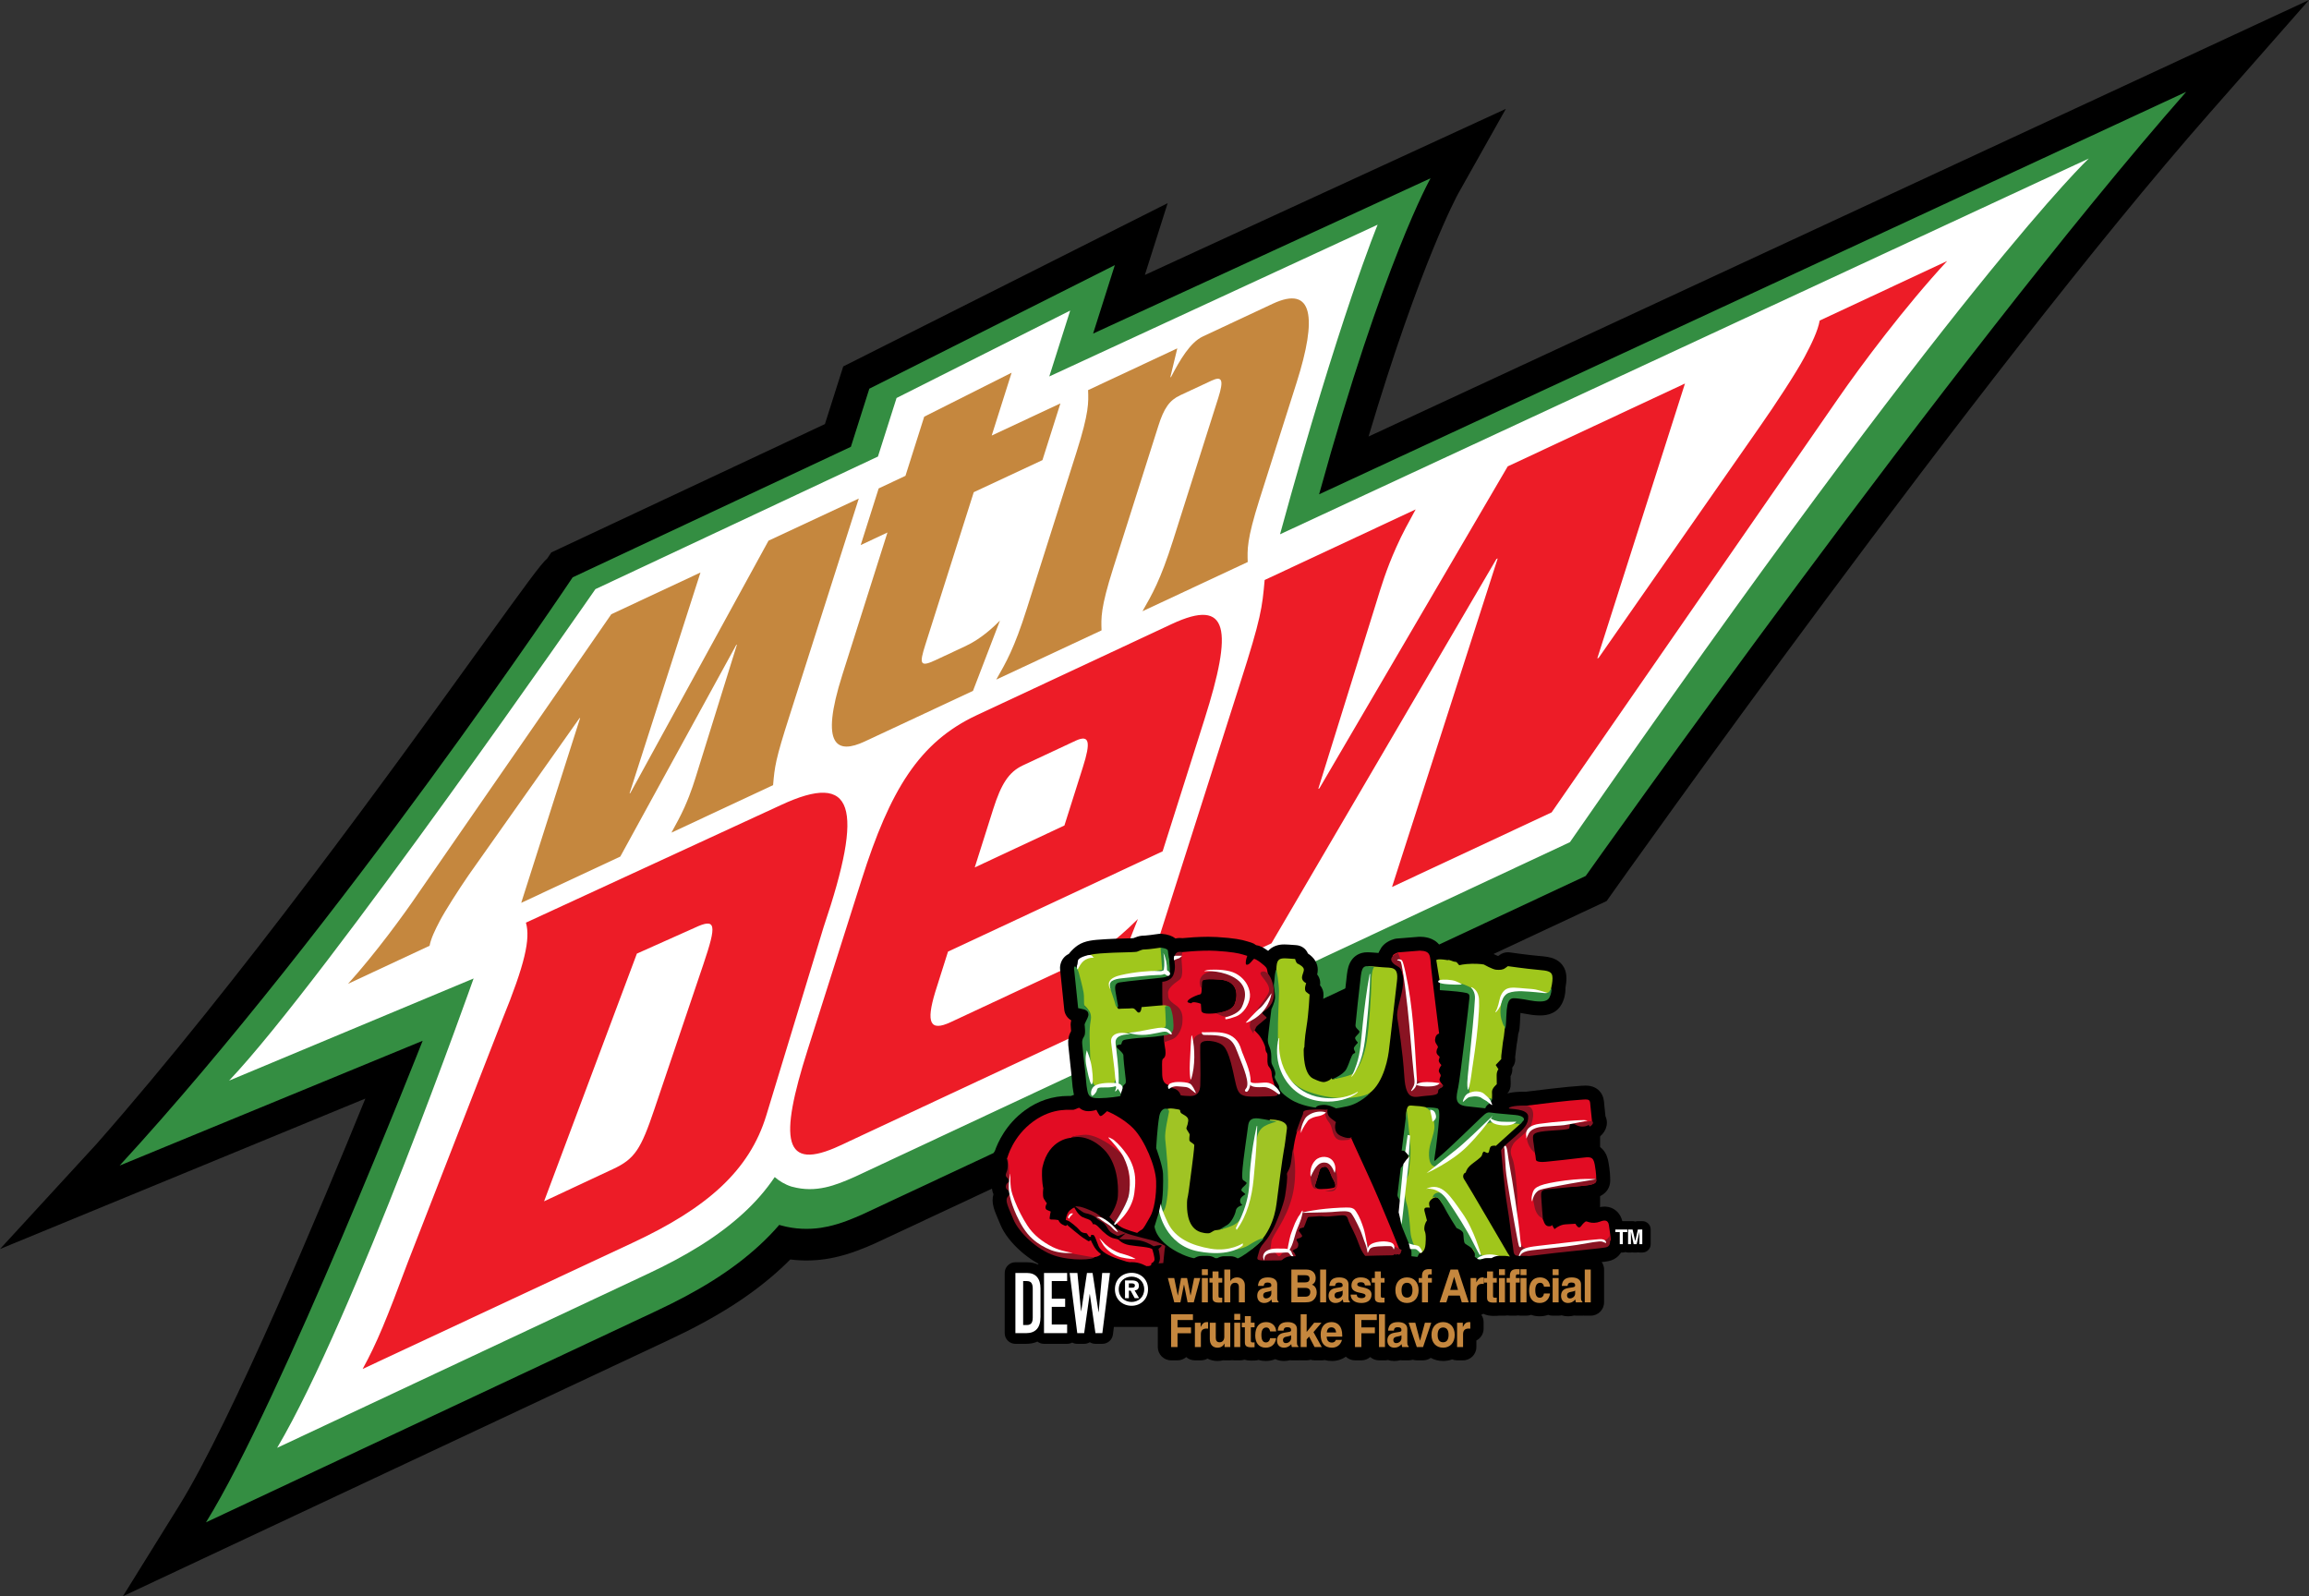 <?xml version="1.0" encoding="UTF-8"?>
<svg id="uuid-1fe15242-ba85-4729-8085-a9181dbdcc3b" xmlns="http://www.w3.org/2000/svg" width="1991" height="1376.39" version="1.1" viewBox="0 0 1991 1376.39">
  <rect x="0" y="0" width="1991" height="1376.39" fill="#333333" stroke="none"/>
  <path d="M1416.129,1052.94h-3.82c-.797,0-1.564.135-2.301.376-.722-.241-1.489-.376-2.286-.376h-3.865c-.12,0-.241.03-.361.03s-.241-.03-.361-.03h-10.287c-3.985,0-7.204,3.218-7.204,7.204v2.241c0,2.752,1.549,5.144,3.82,6.362v4.061c0,3.97,3.218,7.204,7.204,7.204h2.647c.797,0,1.549-.165,2.271-.406.722.241,1.474.406,2.271.406h2.466c.406,0,.797-.03,1.173-.09.376.06.767.09,1.173.09h2.602c.406,0,.812-.03,1.203-.105.391.06.782.105,1.203.105h2.466c3.985,0,7.204-3.218,7.204-7.204v-12.663c0-3.97-3.218-7.204-7.204-7.204l-.015 0Z" fill="#000" stroke-width="0"/>
  <rect x="1027.83" y="768.23" width="173.01" height="190.21" fill="#000" stroke-width="0"/>
  <g>
    <path d="M1180.07,376.4c44.81-150.29,76.89-208.71,77.2-209.28l41.19-73.25-311.27,143.22,19.66-61.92-279.76,140.81-15.77,49.68-235.96,110.7-3.45,5.15c-5.41,4.63-17.3,20.95-58.85,78.56-72.12,100-206.36,286.13-329.99,426.53L0,1076.99l315.05-129.74c-37.16,91.29-115.08,277.73-160.59,351.03l-48.5,78.11,471.42-221.27c40.97-19.19,71.55-38.76,96.23-61.57,2.66-2.45,5.29-4.99,7.84-7.56,9.95,1.28,20.13,1.17,30.25-.31,2.69-.4,5.39-.9,8.03-1.48,14.36-3.16,25.84-8.17,35.04-12.19l1.56-.74,622.53-291.28,6.52-3.06,4.17-5.88c3.15-4.45,317.4-447.89,516.01-673.85L1991,0l-810.93,376.4h-0Z" fill="#000" stroke-width="0"/>
    <path d="M1137.43,426.24c55.4-200.8,96.11-272.52,96.11-272.52l-290.97,133.9,18.72-59-211.69,106.55-15.9,50.1-239.89,112.54s-200.8,300.64-390.66,507.23l261.29-107.6s-122.6,311.79-186.82,415.22l388.19-182.21c34.5-16.16,64.48-33.95,89.31-56.91,5.95-5.49,11.56-11.25,16.81-17.34.94.27,1.47.43,1.61.46,12.07,3.35,23.83,3.57,34.21,2.05,2.09-.31,4.12-.68,6.1-1.12,11.83-2.6,21.57-6.86,30.15-10.61l.29-.16,623.04-291.52s316.19-446.76,517.77-676.1l-747.67,347.04h0Z" fill="#348e42" stroke-width="0"/>
    <path d="M1353.72,726.17l-616.78,288.62c-16.6,7.34-33.25,14.04-53.7,8.55-.31-.07-.68-.19-1.04-.28-5.38-1.74-10.14-4.64-14.17-8.1-7.55,11.15-16.5,21.46-26.73,30.85-22.22,20.51-49.86,37.18-83.08,52.75l-319.24,149.85c65.99-111.63,169.39-404.7,169.39-404.7l-210.82,88.07c82.16-86.57,315.85-423.78,315.85-423.78l243.63-114.33,16.05-50.5,149.72-75.38-18.02,56.81,283.12-130.85s-32.81,79.14-84.16,266.95l697.36-324s-110.63,103.42-447.38,589.47Z" fill="#fff" stroke-width="0"/>
    <g>
      <path d="M832.41,557.18l-26.15,12.22c-13.27,6.2-13.47,2.68-8.42-13.28l41.81-131.72,59.23-27.66,15.49-48.9-59.24,27.72,17.16-54.19-75.36,37.92h0l-16.17,51-23.1,10.86-15.5,48.85,23.07-10.84-38.9,122.72c-19.71,62.12-4.3,68.49,19.33,57.45l93.32-43.61,23.28-60.65c-4.29,4.28-15.37,15.37-29.85,22.11l-0.0 0Z" fill="#c5873e" stroke-width="0"/>
      <polygon points="1015.17 300.35 1015.16 300.37 1015.17 300.37 1015.17 300.35" fill="#c5873e" stroke-width="0"/>
      <path d="M1097.42,261.92l-60.17,28.17c-11.05,5.11-19.99,20.6-27.49,34.96l-.63.31,6.03-24.99-76.92,36.01c.37,10.65.95,18.96-9.99,53.5l-42.82,134.93c-10.93,34.52-17.94,46.36-26.38,61.18l90.79-42.45c-.35-10.71-.94-19,10.02-53.54l38.94-122.7c4.85-15.41,9.68-22.19,18.84-26.46l27.07-12.63c9.17-4.3,10.65-.46,5.76,14.94l-38.94,122.71c-10.96,34.49-17.94,46.35-26.4,61.19l90.76-42.44c-.35-10.7-.89-19.03,10.01-53.54l32.22-101.45c17.69-55.78,14.3-84.07-20.7-67.7v-0Z" fill="#c5873e" stroke-width="0"/>
      <path d="M662.67,466.23l-119.17,217.62-.66.32,61.16-190.51-76.89,35.97-165.98,239.98c-12.98,19.17-37.62,52.85-61.05,78.73l70.35-32.87c1.07-5.95,4.66-13.55,8.74-21.27,4.74-9.06,16.3-27.06,25.01-39.75h0l95.45-135.12.62-.27-50.81,159.44,85.43-39.9,99.97-182.46.61-.29-33.6,108c-2.8,9-5.71,18.97-11.57,32.14-3.83,8.51-7.05,14.08-11.31,21.96l87.65-40.93c1.38-16.01,1.94-21.7,14.26-60.05l59.65-187.11-77.86,36.37-0.0 0Z" fill="#c5873e" stroke-width="0"/>
    </g>
    <g>
      <path d="M673.1,694.3l-219.61,101.27c4.05,14.02-.93,35.98-20.31,83.48h0l-81.45,209.18c-18.47,49.5-26.66,69.64-39.01,92.17l232.93-108.86c63.75-29.77,100.65-61.99,115.19-110l49.37-162.24c35.07-103.79,26.61-134.76-37.11-105v-0ZM606.53,831.41l-42.28,125.05c-11.57,34.29-16.79,42.79-35.54,51.52l-59.55,27.86,80.01-213.57,49.79-22.26c18.77-8.82,19.14-2.89,7.57,31.4h-0Z" fill="#ed1c27" stroke-width="0"/>
      <path d="M926.07,831.69l-106.38,49.7c-17.8,8.3-21.31.56-13.25-26.06l11-34.77h-.01l185.08-86.5,36.03-113.66c24.57-77.41,21.53-105.57-28.15-82.32l-168.17,78.6c-49.64,23.23-74.73,64.53-99.26,141.86l-46.6,146.85c-24.55,77.38-21.51,105.56,28.14,82.32l220.23-102.96,36.46-92.3c-22.08,21.76-34.04,29.34-55.12,39.24h-0ZM856.5,697.42c6.79-21.31,13.28-31.72,25.46-37.43l45.45-21.25c12.19-5.67,13.15,1.25,6.4,22.55l-15.99,50.51h0l-77.32,36.16,16-50.54h-0Z" fill="#ed1c27" stroke-width="0"/>
      <path d="M1569.08,276.4c-1.54,8.8-6.99,20.1-13.22,31.75-7.21,13.45-24.94,40.54-38.29,59.57h0l-139.1,199.52-1.17.52,75.61-237.06-152.84,71.45-162.38,277.59-.97.46,49.98-160.56c4.11-13.33,8.47-28.16,17.21-47.64,5.65-12.73,10.46-21.04,16.78-32.75l-130.21,60.86c-2.13,23.88-2.93,32.31-21.22,89.29l-88.66,278.09,115.75-54.09,193.98-331.39,1.11-.52-91.13,283.32,137.62-64.31,247.06-356.9c19.88-28.78,57.81-79.48,94-118.54l-109.91,51.34v0Z" fill="#ed1c27" stroke-width="0"/>
    </g>
  </g>
  <path d="M1011.03,890.16c1.23-1.19,1.91-3.11,1.83-6.36-.21-7.72-1.13-10.91-2.26-14.41-.58-1.79-1.91-2.39-3.06-2.41-.79-.39-2.03-.72-3.94-.57l-4.12.31-14.2,1.24s-.21,4.52-2.26,4.73c-2.05.21-2.78-4.01-5.97-3.71-3.19.31-9.47.21-11.32.51-.63.1-1.12-.57-1.54-1.64,1.74.71.4-2.17-.52-8.44-.93-6.28-3.09-11.73,2.68-12.76,5.76-1.03,31.08-3.39,38.08-4.32,7-.93,5.04-7.21,4.94-11.32-.1-4.12-1.24-9.16-1.34-11.53-.1-2.37-6.38-2.78-6.38-2.78,0,0-10.4,1.54-13.17,1.54s-2.98.41-5.35,1.24-.41.82-7.41,1.13c-7,.31-11.84.19-20.17.71-6.18.39-11.24.6-15.01,1.73-.93.01-2.22.26-4.07.89-1.92.65-4.08,1.4-5.5,2.9-.96,1.3-.54,3.14-1.08,4.66-.27.45-.41,1.46-.41,2.37-.04.1-.07.2-.11.3-.94-1.39-1.93-1.99-2.33-.09l3.6,34.79s1.96.31,4.84,1.03c2.88.72,4.73,3.09,4.01,5.46s-3.29,6.69-3.29,7.62,1.13,7.82-.41,10.19c-1.54,2.37-1.85,3.71-1.65,6.59.21,2.88,1.75,16.26,2.68,24.7.93,8.44.62,9.47,1.65,14.92,1.03,5.46,2.37,7.2,10.5,7.1,8.13-.1,17.5-1.54,18.01-1.85.34-.2.15-.58.35-1.71.03-.13.24-.91.88-2.76.18-.45.33-.87.44-1.24v-.05c.05-.12.08-.23.11-.35.02-.06.04-.12.05-.18.45-1.7.4-2.57,1.56-3.49,1.54-1.24,1.75-1.65.93-7.82-.82-6.18-1.65-15.13-1.65-17.5,0-2.06-4.67-5.37-5.89-7.07-.07-.36-.13-.7-.17-1.01.63-1.03,3.82-1.28,4.1-1.28.31,0,.41-2.47,1.75-3.5s12.76-2.16,19.45-2.57c6.69-.41,8.95-.72,14.51-1.54,2.49-.37,4.69-.62,6.34-1.47,1.67.97,2,.07,1.3-.92h0l-.01-.01Z" fill="none" stroke-width="0"/>
  <path d="M892.16,1098.56h-13.2v69.15h12.41c5.3,0,9.37-1.54,12.19-4.62,2.83-3.07,4.24-7.85,4.24-14.33v-32.34c0-5.7-1.33-10.1-3.98-13.21-2.65-3.11-6.54-4.66-11.67-4.66M898.88,1149.73c0,2.98-.52,5.17-1.57,6.56s-2.83,2.08-5.33,2.08h-4.11v-50.5h4.11c2.62,0,4.42.74,5.42,2.23.99,1.49,1.49,3.59,1.49,6.31v33.31l-.01.01Z" fill="none" stroke-width="0"/>
  <g>
    <rect x="902.71" y="958.48" width="468.62" height="159.24" fill="#000" stroke-width="0"/>
    <rect x="942.06" y="903.09" width="353.42" height="201.5" fill="#000" stroke-width="0"/>
    <rect x="1268.79" y="965.82" width="110.92" height="110.92" fill="#000" stroke-width="0"/>
    <path d="M1399.42,1056.26l-.24-1.66c-1.24-8.47-7.52-14.17-15.65-14.17-3.37,0-6.28.98-8.19,1.72-.38.15-.88.24-1.33.24-.18,0-.29-.01-.34-.02-.26-.08-.47-.16-.66-.22-1.08-.37-2.89-.99-5.24-.99-3.11,0-5.54,1.05-7.33,2.2-.64-.11-1.3-.16-1.96-.16-.24,0-.47,0-.71.02,0,0-3.5.21-8.66.52-2.28.14-4.4.6-6.33,1.24-.28-.12-.57-.23-.87-.32-.19-2.28-.42-5.08-.62-7.76.31-.03.64-.07.97-.1,4.94-.53,9.22-.93,13.37-1.32,2.88-.27,5.83-.54,8.98-.86.6-.06,1.17-.12,1.73-.18,1.28-.13,2.59-.27,3.96-.43,4.26-.47,7.8-1.56,10.61-3.25,4.68-2.7,7.43-7.19,7.53-12.42.01-.28.01-.57,0-.85v-.35c-.04-2.48-.09-7.11-1.48-14.87-.61-3.45-1.77-7.88-5.25-11.45-3.19-3.27-7.45-4.93-12.65-4.93-2.2,0-4.43.27-7.02.59l-.9.11c-7.62.92-18.09,2.11-26.1,2.93-.09-.75-.19-1.52-.31-2.31,2.14-.2,4.54-.36,6.77-.52,3.47-.24,6.74-.47,9.39-.81,1.9-.24,3.38-.52,4.64-.89,1.66-.49,3.07-1.17,4.26-1.99,1.37.28,2.87.46,4.48.46h.56c1.22-.03,2.36-.13,3.4-.29.88.2,1.78.3,2.68.3,2.15,0,4.33-.58,6.28-1.78,7.06-4.34,10.07-11.75,7.5-18.44-.1-.26-.22-.52-.33-.77-.28-2.54-.68-6.34-.98-9.47-.04-.44-.08-.85-.11-1.22-.22-2.65-.52-6.29-3.04-9.75-2.88-3.96-7.3-5.97-13.11-5.97-.98,0-2.05.05-3.38.15l-.81.06c-6.56.49-12.76.95-26.37,2.56-6.49.77-14.31,1.73-20.79,2.52-.38-.02-.77-.03-1.17-.03-5.78,0-10.23.39-13.62,1.2-.42.1-.83.21-1.22.33,2-2.21,2.95-5.07,2.87-8.21,0-.03-.09-3.33-.1-6.71,1.26-2.23,1.76-4.81,1.46-7.33,2.02-2.52,2.94-5.59,2.47-8.84v-.09c.26-1.89.94-7.8,1.29-10.84.28-1.43.94-5.09,1.4-9.49.21-.54.41-1.09.56-1.69.24-.94.42-1.98.57-3.35.23-2.11.42-5.23.58-9.53.05-1.31.11-2.42.18-3.36,1.26.2,2.52.43,3.81.67,3.8.7,8.1,1.5,13.24,1.5,15.15,0,18.89-10.08,20.11-13.4,1.68-4.53,1.71-9.11,1.67-10.53.46-2.5.83-5.37.83-8.15,0-10.39-6.26-14.82-9.99-16.53-4.07-1.87-8.52-2.26-14.17-2.74-9.12-.78-24.49-2.99-24.64-3.01-.57-.08-1.14-.12-1.71-.12-2.52,0-5,.8-7.06,2.3l-1.2.88c-.11,0-.22,0-.33-.01-1.29-.45-4.1-1.8-6.27-3.03-1.09-.62-2.28-1.06-3.51-1.32-.71-.15-4.59-.87-11.32-.87-.48,0-.97,0-1.48.01-2.56.04-4.85.21-6.8.42-1.76-1.11-3.72-1.78-5.92-2.01-.33-.13-.74-.29-.94-.37-2.3-.9-4.4-1.34-6.42-1.34-.27,0-.54,0-.81.02-1.53-.22-3.6-.46-5.56-.53-.33-.01-.65-.02-.95-.02h-.09c-5.33-7.24-14.2-7.43-17.15-7.49h-.25c-.32,0-.64.01-.96.04l-18.63,1.5c-.79.06-1.57.21-2.34.42-2.74.78-7.8,2.76-10.96,7.17-.46.64-.87,1.36-1.23,2.13-.58.91-1.02,1.81-1.37,2.69-5.27-.45-8.31-.54-8.47-.55h-.17c-.3-.01-.6-.03-.91-.03-7.2,0-11.31,3.56-13.49,6.54-2.76,3.78-3.64,8.34-4.14,12.31-1.11,8.91-4.51,40.03-4.71,43.52-.13,2.3.27,4.31.92,6.03-.73,1.58-1.24,3.44-1.24,5.61,0,.99.11,1.96.31,2.88-.88,1.8-1.18,3.27-1.32,4.5-.07.59-.09,1.18-.08,1.76-1.1,2.01-1.92,4.2-2.73,6.36-.66,1.78-1.41,3.77-2.16,5.28-.47.46-1.39,1.08-2.48,1.71h-.07c-1.21,0-2.44.19-3.65.57-1.53.49-2.92,1.27-4.09,2.26-.51-.21-1.15-.49-1.94-.85-.71-1.3-2.04-5.33-2.09-13.02.41-1.21.62-2.48.62-3.79,0-.06.05-6.13,1.68-15.79,1.95-11.55,2.75-28.23,2.78-28.94.15-3.21-.98-6.22-2.98-8.49.37-2.18.09-4.42-.8-6.55-.42-1.02-.99-1.94-1.66-2.77.29-1.22.51-2.6.51-4.13,0-5.48-3.04-10.4-8.49-13.95-1.67-4.14-5.58-6.87-10.23-7.2l-6.48-.46c-1.35-.1-2.46-.14-3.49-.14-2.03,0-8.22,0-13.13,4.56-.34.32-.66.64-.96.98-4.15-3.02-7.33-4.54-10.41-4.93-1.2-.98-2.58-1.72-4.09-2.18l-3.71-1.13c-4.28-1.31-10.71-2.77-25.94-3.69-2.29-.14-4.81-.21-7.5-.21-8.56,0-17.26.7-22.19,1.18-.8-.1-1.59-.15-2.35-.15-1.27,0-2.51.14-3.71.4-2.74-2.09-6.63-3.59-11.93-3.98h-.09s-.1-.02-.14-.02c-.26-.02-.52-.03-.78-.03h0c-.26,0-.52.01-.79.03-.07,0-.13,0-.2.01-.25.02-.5.05-.75.08h-.03c-4.38.65-10.01,1.37-11.46,1.42-3.66,0-5.75.55-8.31,1.55-.26.1-.56.22-.94.35-.33.11-.62.22-.88.33-.99.06-2.44.12-3.11.15-2.69.12-5.03.17-7.51.23-3.77.08-7.66.17-12.88.5l-1.72.11c-8.81.54-16.43,1-22.7,5.2-2.22,1.48-5.21,4.08-7.82,7.44-3.33,1.55-6.23,4.64-7.27,9.52-.26,1.22-.33,2.48-.2,3.73l3.6,34.79c.41,3.96,2.71,7.35,6.02,9.22-.33,1.14-.53,2.33-.53,3.64,0,.8.07,1.47.16,2.33.14,1.38.22,2.45.24,3.19-2.08,3.79-2.77,7.36-2.43,12.11.15,2.14.82,8.18,1.82,17.14.32,2.84.63,5.63.89,8.02.35,3.16.51,5.24.65,6.92.22,2.79.4,5,1.14,8.93.1.54.23,1.2.4,1.93-.57.2-1.57.56-2.65.98-.63-.01-1.35-.02-2.14-.02-13.56,0-26.15,4.16-37.4,12.35-16.57,12.07-23.57,28.11-25.93,34.89-2.34,3.46-2.68,7.82-1.06,11.54.07.78.04,1.86-.09,2.39-1.06,2.37-2.57,7.12-.72,12.14-.46,1.45-.73,2.97-.77,4.51-.07,2.45.41,4.82,1.37,6.95-1.07,3.38-1.02,7.22.17,11.46.91,3.26,2.46,6.9,4.42,11.51.48,1.12.98,2.31,1.52,3.58,6.37,15.16,25.44,32.08,42.5,37.73,10.58,3.5,21.24,4.02,26.65,4.02,3.89,0,7.46-.26,10.32-.76,2.4-.42,4.47-1.08,6.25-1.98,1.39-.37,2.68-.87,3.86-1.44,2.82,1.31,5.63,2.34,8.15,3.18,7.14,2.39,20.25,6.44,27.72,6.74.37.01.71.02,1.05.02,4.02,0,6.99-1.04,9.15-2.39.16,0,.31.02.47.02.25,0,.5,0,.75-.02l4.12-.26c5.08-.32,9.32-3.78,10.74-8.51.1.05.2.09.31.14,5.3,2.36,10.13,3.77,16.15,4.74,2.54.41,9.45,1.35,18.84,1.35,5.34,0,10.7-.31,15.93-.91,2.29-.26,5.37-1,10.11-3.67,4.41,4.66,10.74,4.68,15.47,4.68h.03c1.35,0,2.91-.02,4.71-.04,2.09-.03,4.45-.05,7.19-.06,9.86-.02,19.61-1.12,24.06-8.88.96-1.68,2.1-4.49,1.8-8.05.57-.94,1.05-1.95,1.43-3.04.5-1.45.81-2.95.92-4.44,2.94-3.25,3.54-7.1,3.21-10.14.19-.34.37-.69.53-1.05,0,0,1.05-2.37,1.06-2.39.7-.05,1.64-.1,2.46-.1h.5c1.19.2,2.49.3,4.05.3,2.28,0,5.28-.2,9.72-.66.49,1.03,1.02,2.1,1.6,3.25,1.62,3.23,3.64,7.25,5.37,12.09,3.65,10.23,7.45,14.59,9.38,16.28,2.19,1.91,5,2.96,7.9,2.96h.34c5.05-.14,18.81-.51,21.87-.51h.59c1.1,0,2.14-.1,3.13-.28.21.01.42.02.63.02.97,0,1.95-.12,2.91-.36.85-.03,2.14-.17,3.61-.65,1.53,1.03,3.32,1.72,5.27,1.96l5.15.62c.48.06.96.09,1.43.09,4.11,0,7.96-2.12,10.16-5.62.42-.27.82-.56,1.2-.87,3.93-2.93,7.02-7.94,7.61-15.72.56-7.41.17-11.25-.79-14.46.28-.42.53-.86.75-1.31,2.61,4.31,4.6,7.38,4.75,7.62,1.09,1.67,2.57,3.04,4.3,3.98.37,3.82,1.28,8.3,4.93,11.67,1.25,1.15,2.58,1.98,3.87,2.79.18.11.39.25.61.39.16,3.92,2.24,7.59,5.66,9.72.94.95,2.16,1.87,3.72,2.56.34.36.53.57.53.57,2.28,2.56,5.55,4.03,8.98,4.03h6.79c3.67,0,6.96-1.44,9.19-4.24h.7c.28.02.55.03.83.03.58,0,1.15-.05,1.71-.13.29-.03.57-.06.82-.09,1.63-.22,2.99-.64,4.05-1.05,1.25-.11,2.44-.4,3.56-.85h.02l1.22.37c1.13.33,2.28.5,3.42.5.83,0,1.66-.09,2.47-.26,3.06-.05,6.87-.39,11.89-1.07,10.58-1.42,24.74-2.88,37.23-4.17,13.99-1.44,21.44-2.23,24.56-2.85,6.79-1.36,11.65-6.18,13-12.89.11-.52.18-1.04.24-1.55.43-1.4.56-2.69.57-3.7.04-3.47-.61-7.86-1.36-12.95l.069-.109Z" fill="#000" stroke-width="0"/>
    <g>
      <path d="M1100.74,861.18c-.36-17.29-.56-21.75,0-28.09s3.04-7.11,9.52-6.65l6.48.46s.77,3.4,2.16,4.01c1.39.61,5.4,2.75,5.4,5.16s-2.32,5.73-1.39,8.24,3.4,3.43,3.4,3.43c0,0-2.32,5.56,0,7.57,2.32,2.01,2.93,2.15,2.93,2.15,0,0-.77,16.53-2.62,27.5-1.85,10.96-1.85,17.76-1.85,17.76,0,0-.62.77-.62,2.93s-.31,20.38,8.18,24.39c8.49,4.01,9.73,3.2,12.66,2.01s2.93-2.47,2.93-2.47l.71,1s8.86.56,15.81-12.42c6.95-12.98,9.88-34.49,9.57-41.65-.31-7.16,5.28-37.47,5.56-40.44l.28-2.97s4.35.12,11.91.9c7.57.77,14.51-1.39,12.81,12.04-1.7,13.43-5.71,50.79-7.1,60.98-1.39,10.19-6.79,32.87-21.92,38.59-15.13,5.72-47.93,14.17-63.61-5.09-20.23-24.83-11.22-79.36-11.22-79.36l.02.02Z" fill="#a0c71c" stroke-width="0"/>
      <path d="M1295.89,898.95s-1.13,9.88-1.34,11.22c-.21,1.34,0,2.98,0,2.98l-4.84,5.15,2.37,3.71s-1.54,1.44-1.54,5.25.1,7.67.1,7.67c0,0-4.32,3.39-4.12,6.76s-.07,6.25-.07,6.25c0,0-14.04,6.28-20.57,3.3-6.53-2.98-9-5.46-6.32-20.59s11.32-62.92,11.12-68.41c-.21-5.49-7.62-9.2-15.85-10.33-8.23-1.13-12.66,1.9-12.66-.54s-.42-3.17-2.06-13.35l-1.64-10.19s.93-.71,3.71-.61,6.18.72,6.18.72c0,0,.31-.62,2.68.31s2.16.82,3.29,1.03,1.34-.1,2.26,1.03,1.65,1.96,1.65,1.96c0,0,4.32-1.13,11.01-1.24,6.69-.11,10.19.62,10.19.62,0,0,7.62,4.32,10.7,4.53,3.09.21,5.56.21,7.82-1.44l2.26-1.65s15.75,2.26,25.32,3.09c9.57.82,13.17,1.24,13.17,7.31s-2.84,15.75-4.3,16.88c-1.46,1.13-27.2-2.78-30.39-1.96-3.19.82-7.72,1.54-7.82,9.26-.1,7.72,1.44,7.72,1.44,15.23s-1.75,16.06-1.75,16.06v-.01Z" fill="#a0c71c" stroke-width="0"/>
      <path d="M1100.74,836.08s2.11,11.83,2.11,18.77-1.1,23.93-.93,38.91c.16,14.98,1.71,38.81,26.56,47.66,24.86,8.85,42.61,4.68,47.71,3.14,5.09-1.54,5.33-2.16,5.33-2.16,0,0-8.73,9.26-20.16,11.58-11.42,2.32-8.95,1.7-10.34,1.24s-5.56-2.93-10.81-2.47c-5.25.46-5.68,2.32-5.68,2.32,0,0-12.52-1.31-21.65-7.1-9.13-5.8-9.88-8.97-9.88-10.74s-2.93-5.32-3.71-7.63c-.78-2.31,1.24-2.16,0-6.18-1.24-4.02-2.73-5.05-2.98-7.7-.25-2.65.2-6.66-.72-10.21-.92-3.55-2.62-5.37-2.32-9.63.31-4.26,3.04-25.73,3.04-25.73,0,0,2.98-5.87,3.14-9.88.15-4.01-1.38-10.04-.92-11.89s.56-11.14,2.21-12.29l0-.01Z" fill="#318b3e" stroke-width="0"/>
      <path d="M1241.55,846.25v7.51s15.44,1.03,19.76,1.85c4.32.82,6.07.72,5.76,4.73-.31,4.01-7.93,68.86-9.68,77.2-1.75,8.34-3.6,15.13,7.2,16.37,10.81,1.24,16.16,1.75,16.16,1.75,0,0,.31-1.96,2.98-3.71,2.68-1.75,2.78-4.53,2.78-4.53,0,0-17.19-3.92-18.42-4.22s-1.35-1.85-.73-17.91c.63-16.06,5.77-55.89,7.21-64.43,1.44-8.54-15.75-13.98-21.82-13.98s-11.22-.63-11.22-.63h.02Z" fill="#318b3e" stroke-width="0"/>
      <path d="M1005.64,871.47s-2.06.41-1.65,6.69,1.45,7.52,2.32,7.98c0,0,2.21-2.01,1.9-7.88-.31-5.87-2.57-6.79-2.57-6.79Z" fill="none" stroke-width="0"/>
      <path d="M1096.63,926.43c-.21-3.91-1.24-4.94-2.68-6.9-1.44-1.96-1.03-5.97-1.03-7.72s.1-3.29-.62-4.01c-.72-.72-1.24-2.88-1.24-4.32s-2.57-7.72-5.97-11.53c-3.4-3.81-5.15-4.63-5.87-7.62-.72-2.98,2.47-6.48,6.48-9.98s9.78-17.39,9.98-21.31c.21-3.91.1-7.62-1.65-11.57-1.75-3.95-.82-4.59-1.96-6.75-1.13-2.16-9.78-8.65-10.91-7.82-1.13.82-3.29,4.32-5.25,4.84-1.96.51-1.75-.82-1.65-2.68.1-1.85,1.24-4.84,1.24-4.84l-3.71-1.13c-3.71-1.13-9.57-2.37-23.16-3.19-13.59-.82-31.6,1.34-31.6,1.34,0,0,3.4,17.5-2.98,19.76-6.38,2.26-9.16,13.17-7.99,21.82,1.17,8.65-3.64,29.23-1.69,39.32,1.96,10.09-1.03,9.88-1.85,11.22s-.41,6.79-.41,11.94,1.13,8.44,4.22,9.78c3.09,1.34,5.57,2.62,5.57,2.62l19.96,3.93.82-5.93-.51-40.14,22.64-1.13,10.09,24.19,11.73,22.36s24,1.11,24.09.44c.08-.67-3.91-11.07-4.12-14.98l.03-.01ZM1064.59,865.89c-2.68,6.59-15.21,8.15-22.21,8.15s-6.48-2.26-6.59-4.22c-.1-1.96-.31-4.22-.31-4.22,0,0-1.03-.62-3.81-1.17-2.78-.55-3.71-.17-4.24.45s-1.63-.21-2.76-.45c-1.13-.24-1.03-1.51,1.13-3.05s6.9-3.6,8.85-3.93c1.96-.32,1.39-3.94,1.64-9.8.11-2.64,0-3.98,15.09-3.05,17.14,1.05,15.87,14.7,13.2,21.29l.01-0Z" fill="#e20c23" stroke-width="0"/>
      <path d="M1009.75,938.17s2.98-.1,5.46,1.96c2.48,2.06,2.68,4.01,2.68,4.01,0,0-.21.57,4.53.8,4.74.23,12.04,1.36,12.56-9.14.51-10.5-.31-29.13,0-34.58.31-5.45,11.32-3.81,15.65-1.96s7.82,3.4,12.45,23.98c4.63,20.59,3.09,22.75,21.82,22.34s19.04.31,14.82-7.2c-4.22-7.51-13.07-1.34-17.5-2.57-4.43-1.24-5.76-4.12-7.93-13.07-2.17-8.95-8.34-27.58-16.06-29.33-7.72-1.75-28.82-7.41-29.75,5.87-.93,13.28-1.34,26.14-1.44,28.31s-.1,6.9-6.28,7.2c-6.18.31-11.01,3.4-11.01,3.4l0-.02Z" fill="#891322" stroke-width="0"/>
      <path d="M1027.83,892.97c1.56,6.19,2.05,12.56,1.99,18.92-.12,6.36-.8,12.71-2.79,18.78l-.48-.04c-1.09-6.31-.66-12.56-.33-18.85.3-5.56.58-13.27,1.13-18.77l.48-.04h0v-0Z" fill="#fff" stroke-width="0"/>
      <path d="M1089.24,937.36c-3.52.1-10.63.7-11.9-2.97-.27-.78-.53-1.58-.59-2.28-.04-.28-.09-.49-.32-.69-.22-.21-.56-.33-.9-.45.78-.26,1.77-.06,2.19.73.37.59.56,1.16,1.06,1.52.74.52,2,.65,3.26.68,3.18.13,7.12-.6,10.34-.39,4.51.27,9.25,4.25,11.39,8.65.46.94-.69,1.84-1.5,1.19-3.17-2.58-8.64-6.38-13.02-5.97l-.01-.02Z" fill="#fff" stroke-width="0"/>
      <path d="M1075.94,940.75c-.72,1.3-2.8.54-2.42-.9.05-.18.76-1.13.88-1.26,3.74-4.12-2.24-18.22-5.83-27.34-.59-1.5-1.15-2.91-1.66-4.27-4.32-11.55-8.16-14.6-28.58-14.58-1,0-1.88-.61-2-1.6l-.02-.17c-.13-1.02.63-.51,1.65-.51,10.91,0,27.69-2.59,32.55,15.51.37,1.37,1.05,2.73,1.63,4.21,3.89,9.88,8.98,21.37,4.5,30.01-.02.04-.68.86-.7.89l-0.0.01Z" fill="#fff" stroke-width="0"/>
      <path d="M1007.14,937.48l.42,1.17c.11.3.49.4.72.19.95-.88,3.4-2.56,7.86-2.1,5.97.62,7.6.07,10.65,2.61,1.8,1.5,3.11,2.51,3.88,3.09.23.17.54-.07.43-.34-.87-2.03-3.06-6.76-5.07-7.72-2.57-1.24-6.9-1.44-10.29-1.44s-6.84,1.03-7.48,1.85c-.32.41-.66.89-.92,1.27-.29.42-.35.95-.18,1.43l-.02-.01Z" fill="#fff" stroke-width="0"/>
      <path d="M1019.53,821.04s-.46,1.51-.65,3.91c-.06.8-.09,1.7-.07,2.68.1,3.91,2.06,14.2-1.54,16.98-3.6,2.78-10.29,6.9-10.09,11.73.21,4.84.31,5.97,6.9,10.6s5.66,11.53,5.46,14.92c-.21,3.4-2.55,12.04-9.1,14.41l-6.55,2.37s-1.54-26.25-1.65-37.16c-.11-10.91,0-14.92,0-14.92,0,0,7.53-.31,9.68-6.28,2.15-5.97.71-10.5.71-12.35s-.41-8.65,6.9-6.9l-0.0.01Z" fill="#891322" stroke-width="0"/>
      <path d="M1016.86,826.18s-3.6,1.13-4.22,1.75c-.62.62-.74-3.85.35-3.83s4.99.08,5.98,0-2.1,2.08-2.1,2.08h-.01Z" fill="#fff" stroke-width="0"/>
      <path d="M1080.77,889.99s1.54-2.05,2.16-3.85c.62-1.8,4.12-3.76,6.79-6.33s3.81-1.54,0-4.73c-3.81-3.19,2.26-1.85,7-10.29,4.73-8.44-.51-28.51-7.98-27.07-7.47,1.44,9.73,10.29,4.68,19.25-5.04,8.95-18.99,23.57-15.05,30.36,3.93,6.79,2.39,2.67,2.39,2.67l.01-.01Z" fill="#891322" stroke-width="0"/>
      <path d="M1068.63,843.27c-12.87-8.44-27.21-6.9-31.7-2.26-4.49,4.63-1.54,10.5-1.54,10.5,0,0,.32.07.83.14.01-1.17.02-2.51.09-3.98.11-2.64,0-3.98,15.09-3.05,17.14,1.05,15.87,14.7,13.2,21.29-2.01,4.94-9.56,7.05-16.16,7.8l5.28,2.3c5.28,2.3,16.37-3.81,17.81-5.35,1.44-1.54,9.98-18.94-2.88-27.38l-.02-.01Z" fill="#891322" stroke-width="0"/>
      <path d="M1075.11,881.76s4.72-1.57,9.88-5.76c5.16-4.19,8.13-9.16,9.78-13.48,1.65-4.32,1.54-6.07,1.54-6.07,0,0-6.66,10.45-9.68,12.66-3.02,2.21-12.45,12.66-12.45,12.66h.93l-0-.01Z" fill="#fff" stroke-width="0"/>
      <path d="M1038.27,837.51s1.39-1.15,5.04-1.33c6.13-.3,16.07-.04,22.13,3.19,9.68,5.15,12.97,14.43,12.35,20.34-.62,5.91-5.04,14.24-12.45,16.92s-8.65,2.19-8.65,2.19l-.21-1.57s11.12-2.25,14.31-8.85c3.19-6.6,6.88-19.49-9.37-26.91-11.63-5.31-23.16-3.98-23.16-3.98l.01-0Z" fill="#fff" stroke-width="0"/>
      <path d="M1184.99,833.7s-2.32,1.7-2.47,12.97c-.15,11.27-1.85,37.36-4.01,51.26-2.16,13.9-7.89,26.09-13.21,28.56-5.32,2.47-17.36,4.37-17.36,4.37,0,0,10.19-3.75,12.97-9s4.32-12.35,6.18-13.28l1.85-.93s-1.7-2.47-1.54-3.86c.16-1.39,3.55-4.79,3.55-4.79,0,0-2.47-2.42-2.47-3.91s3.24-3.46,3.71-5.1-3.55-3.14-3.4-5.86c.15-2.72,3.4-32.83,4.63-42.71,1.23-9.88,3.86-8.65,11.58-7.72l-.01-0Z" fill="#318b3e" stroke-width="0"/>
      <path d="M1224.15,819.72l-18.63,1.5s-3.3.94-4.48,2.6c-1.18,1.66,3.14,5.21,4.99,6.97,1.85,1.76,6.28,15.93,6.48,38.79.2,22.86.72,57.41,6.28,64.34,5.56,6.93,15.44,9.21,18.32,6.93s7.95-3.65,6.75-5.45-2.95-3.14-2.53-5.11c.42-1.97,1.34-2.28.82-3.62-.51-1.34-1.75-2.17-1.44-3.93s2.16-4.34,2.16-4.34c0,0-2.37-2.38-2.26-3.93.11-1.55.62-1.86.72-2.9s-2.88-1.97-2.68-4.76c.2-2.79,1.24-2.9,1.24-4.03s-2.78-3.52-2.47-6.31c.31-2.79,1.13-4.55,3.5-5.28,0,0-5.87-46.96-6.9-56.99-1.03-10.03.1-14.27-9.88-14.48l.01 0Z" fill="#e20c23" stroke-width="0"/>
      <g>
        <path d="M1240.18,846.13s-1.54,1.93,8.8,2.62c10.34.69,11.58,0,11.58,0,0,0-4.09-2.86-8.57-3.55s-11.81-.85-11.81.93Z" fill="#fff" stroke-width="0"/>
        <path d="M1265.64,939.46c.1.1-.2-.13.22.24l.05-.48c.14.12.2.17.22.19.29-.84.57-1.79.8-2.67,1.57-6.31,2.06-13,3.17-19.45,2.23-14.88,4.3-29.85,5.09-44.9.18-3.24.31-6.73.15-9.96,0-4.52-2.14-9.59-6.64-11.25l-.23.42c.64.64,1.21,1.37,1.65,2.13,1.35,2.2,1.84,4.79,1.69,7.32l-.76,11.08c-1.4,17.4-3.86,38.52-5.46,55.97-.34,3.53-.59,7.11-.1,10.64.04.24.09.49.14.74l.01-.02Z" fill="#fff" stroke-width="0"/>
        <path d="M1266.13,939.4h0s.02.01,0,0Z" fill="#fff" stroke-width="0"/>
        <path d="M1266.13,939.41h0s-.04-.03,0,0Z" fill="#fff" stroke-width="0"/>
        <path d="M1282.32,945.48c-1.61-1.41-3.2-3.22-5.36-3.84-2.56-.69-5.24-.84-7.79-.05-1.02.32-1.98.58-3.03,1.09-2.74,1.34-4.08,4.34-4.83,7.1l.42.24c1.44-1.25,2.76-2.66,4.31-3.6.99-.54,1.88-.62,3.04-.78,1.98-.35,3.95-.4,5.92.07,1.4.15,2.28.92,3.45,1.68,1,.69,2.32,1.38,3.31,1.94,1.55,1.02,2.93,2.49,4.59,3.51l.38-.3c-.45-1.32-1-2.5-1.62-3.71-.56-1.2-1.8-2.53-2.78-3.34l-.01-.01Z" fill="#fff" stroke-width="0"/>
        <path d="M1320.79,852.77c-16.78-1.05-22.63-3.85-27.03,6.56-1.37,4.43-1.78,9.22-4.32,13.23.08.07-.19-.14.18.16.38.29.11.07.2.14.08-.09.22-.22.3-.31,2.87-2.89,4.52-6.76,5.69-10.57,3.79-12.31,32.71-1.61,38.56-5.38l.05-.48c-4.5-1.2-8.98-3.04-13.62-3.33l-.01-.02Z" fill="#fff" stroke-width="0"/>
      </g>
      <path d="M1297.33,885.16s-.93,0-2.78-6.48c-1.85-6.48-.62-19.76,6.07-22.44,6.69-2.68,17.19-1.13,23.57-.72,6.38.41,10.19,1.97,11.94-.82l1.75-2.79s.1,3.29-.93,6.07-2.16,5.56-8.85,5.56-11.73-1.75-18.53-2.47c-6.79-.72-10.09-1.75-10.7,15.23-.62,16.98-1.54,8.85-1.54,8.85l0.0.01Z" fill="#318b3e" stroke-width="0"/>
      <g>
        <path d="M1103.09,895.2c-1.06,11.62,1.45,23.81,8.08,33.5,6.39,9.84,16.78,16.15,28.37,17.69,8.41,1.26,17.22.76,25.26-2.18,2.01-.74,4.01-1.63,5.83-2.76l.3.38c-3.87,3.21-8.62,5.2-13.44,6.5-2.65.69-5.55,1.18-8.27,1.39-2.74.23-5.67.21-8.41.03-12.92-.89-24.34-6.87-31.73-17.63-4.82-6.97-7.56-15.35-7.88-23.81-.16-4.46.17-8.94,1.41-13.21l.47.11h0l.01-.01Z" fill="#fff" stroke-width="0"/>
        <path d="M1181.52,839.9c-.31,15.1-1.65,30.18-3.18,45.18-1.24,11.3-2.18,22.98-6.89,33.48-1.61,3.32-3.08,6.86-5.61,9.6-.14.1-.19.18-.39.26l-.14-.46s.03-.04.05-.07c.11-.12.2-.24.3-.38,1.79-2.99,2.87-6.38,4.03-9.65,3.61-10.68,4.01-21.92,5.19-33.12.72-7.39,1.65-15.13,2.62-22.49,1-7.49,2.11-14.96,3.54-22.4l.48.05h0v0Z" fill="#fff" stroke-width="0"/>
      </g>
      <g>
        <path d="M1000.7,817.13s-10.4,1.54-13.17,1.54-2.98.41-5.35,1.24-.41.82-7.41,1.13c-7,.31-11.84.19-20.17.71s-14.65.73-18.49,3.3c-3.84,2.57-8.68,8.44-8.17,13.07.51,4.63,2.26,20.07,3.19,24.19s2.91,3.67,4.98,5.77c2.07,2.1,3.46,3.8,2.33,12.35-1.13,8.55-.72,21.92-1.03,23.57s2.88,36.98,2.88,36.98l14.08-.65,11.32-1.44s1.1-12.76.77-20.59c-.33-7.82-4.97-15.65-3.63-18.53,1.34-2.88,2.57-3.91,12.04-5.66,9.47-1.75,35.74.62,35.57-9.26-.16-9.88-2.63-16.46-2.63-16.46,0,0-1.03-1.86-5.15-1.55l-4.12.31-14.2,1.24s-.21,4.52-2.26,4.73c-2.05.21-2.78-4.01-5.97-3.71-3.19.31-9.47.21-11.32.51-1.85.3-2.57-6.18-3.4-9.88-.82-3.71-1.85-9.57-.93-11.84s27.98-5.56,36.23-6.73,13.17-10.97,10.5-16.22c-2.68-5.25-6.48-8.13-6.48-8.13l-.01.01Z" fill="#a0c71c" stroke-width="0"/>
        <path d="M935.5,824.37c-1.92.65-4.08,1.4-5.5,2.9-.96,1.3-.54,3.14-1.08,4.66-.68,1.13-.51,5.67.48,3.78,2.74-5.21,5.36-10.02,14.27-9.95-2.44-.02-.46-4.02-8.17-1.4v.01Z" fill="#fff" stroke-width="0"/>
        <path d="M1000.7,817.13l1.44,19.05s-40.18,6.72-41.79,8.23-6.47-.57-.93,14.2c2.94,7.83,2.06,8.95,3.81,9.68s.41-2.16-.51-8.44c-.93-6.28-3.09-11.73,2.68-12.76,5.76-1.03,31.08-3.39,38.08-4.32s5.04-7.21,4.94-11.32-1.24-9.16-1.34-11.53-6.38-2.78-6.38-2.78v-.01Z" fill="#318b3e" stroke-width="0"/>
        <path d="M926.07,834.52l3.6,34.79s1.96.31,4.84,1.03c2.88.72,4.73,3.09,4.01,5.46s-3.29,6.69-3.29,7.62,1.13,7.82-.41,10.19-1.85,3.71-1.65,6.59,1.75,16.26,2.68,24.7.62,9.47,1.65,14.92c1.03,5.45,2.37,7.2,10.5,7.1,8.13-.1,17.5-1.54,18.01-1.85s-.21-1.03,1.13-4.22c1.34-3.19.72-4.32,2.26-5.56s1.75-1.65.93-7.82c-.82-6.18-1.65-15.13-1.65-17.5s-6.18-6.38-6.18-7.72,3.91-1.65,4.22-1.65.41-2.47,1.75-3.5,12.76-2.16,19.45-2.57c6.69-.41,8.95-.72,14.51-1.54,5.56-.82,9.68-1.03,9.47-8.75-.21-7.72-1.13-10.91-2.26-14.41s-5.15-2.46-5.04-1.44c.11,1.02.58,9.46.65,13.38.07,3.91-.13,4.43-4.97,5.46-4.84,1.03-34.89,3.4-37.26,5.76-2.37,2.37-.31,10.91.1,25.42.41,14.51-1.75,12.04-2.57,16.16-.82,4.12-6.79,1.96-11.22,2.26s-8.54,1.54-9.06-18.84c-.51-20.38-1.44-29.13.21-37.88s-4.53-11.42-5.35-13.17,0-6.79-.82-11.42-3.33-14.17-4.12-16.98-3.4-7.41-4.12-4.01l-0-.01Z" fill="#318b3e" stroke-width="0"/>
        <path d="M937.09,905.64s3.29,7,4.43,15.54c1.14,8.54.93,12.66,0,13.69s-2.78-5.76-3.91-11.42c-1.13-5.66-2.47-10.29-.51-17.81h-.01Z" fill="#fff" stroke-width="0"/>
        <path d="M962.1,936.52s-2.68,1.24-8.75,1.13c-6.07-.11-7.1.21-7.51,2.37-.41,2.16-3.81,5.76-4.53,4.73s-1.54-6.79,4.12-9.26,16.78-1.75,18.63-1.34,4.72,2.19,3.64,5.18c-1.08,2.99-1.34,4.04-1.34,4.04,0,0-.14-1.5-1.58-3.25-1.44-1.75-2.68-3.6-2.68-3.6l0.0 0Z" fill="#fff" stroke-width="0"/>
        <path d="M974.86,891.75s-4.43-1.34-8.44-1.13c-4.01.21-8.95,2.16-8.34,8.03.62,5.87,3.09,23.57,3.29,27.79.21,4.22,1.03,6.18,1.13,9.57.1,3.39-1.24,4.94-1.24,4.94,0,0,3.6,1.13,3.4-10.6-.21-11.73-2.01-24.62-2.7-30.37-.69-5.76,3.84-8.02,12.89-8.23l.01-0Z" fill="#fff" stroke-width="0"/>
        <path d="M974.86,891.03s6.79,2.37,16.78.82c9.98-1.54,13.07-3.54,15.85-1.26,2.78,2.29,3.45,1.21,2.6,0s-3.01-5.54-11.66-4.2c-8.65,1.34-14.11,2.72-19.13,3.38-5.02.66-6.15.82-6.15.82l1.72.43-.01.01Z" fill="#fff" stroke-width="0"/>
        <path d="M1003.21,821.75c2.2,4.51,3.1,9.63,3.1,14.67.1,1.75-1.52,3.21-3.04,3.71-1.67.61-3.31.58-5.02.58-4.45.13-8.93.57-13.39.97-5.99.57-11.98,1.19-17.94,1.9-2.78.31-5.8.81-8.18,2.34-2.37,1.71-2.11,5.31-.86,7.75-1.47-1.85-2.25-4.4-1.52-6.73,1.34-3.67,6.59-5.33,10.05-6.13,5.96-1.4,12-2.31,18.07-2.94,4.97-.47,9.99-.85,15.01-.51,1.38.09,2.95.09,4.01-.81.81-4.9.53-9.84-.3-14.79h0l.01-.01Z" fill="#fff" stroke-width="0"/>
      </g>
      <path d="M1005.12,836.17s5.46,1.95,3.34,4.65c-1.47,1.87-3.01-.64-6.32-2.18-2.27-1.06,2.98-2.47,2.98-2.47v-0Z" fill="#fff" stroke-width="0"/>
      <path d="M1205.52,821.81s6.99,14.38,10.08,49.13c3.09,34.75,2.63,29.54,3.9,45.71,1.27,16.16,2.7,14.57,5.32,16.37,2.62,1.8,3.71,1.86,11.27,1.91,7.57.05,9.11.22,8.03,1.91s-3.86,1.38-4.01,3.85c-.15,2.47-.31,3.55-10.19,4.17-9.88.62-17.6,5.86-18.99-16.45-1.39-22.31-5.04-44.23-6.07-50.72-1.03-6.48,3.14-16.21,4.53-25.63,1.39-9.42,1.13-16.04-4.53-18.98-5.31-2.76-8.09-7.15-.88-10.61.47-.23.99-.45,1.54-.67l-0.0.01Z" fill="#891322" stroke-width="0"/>
      <g>
        <path d="M1241.34,933.9s-.93,2.78-9.26,2.93c-8.34.15-10.96-1.47-10.96-1.47,0,0,2.01-4.09,20.23-1.47l-.01.01Z" fill="#fff" stroke-width="0"/>
        <path d="M1204.79,827.6c1.19-.64,2.66-.43,3.78.25.14.08.26.23.35.35.73,1.17,1,2.42,1.39,3.69.67,2.4,1.21,4.8,1.74,7.21,6.36,28.8,7.67,58.53,9.44,87.87.49,6.13,1.2,9.72-4.36,13.87l-.37-.31c1.03-2.08,2.56-4.02,2.87-6.28.28-2.26-.21-4.73-.44-7.05-1.85-16.94-3.6-41.66-5.53-58.59-1.47-12.11-2.66-24.33-4.99-36.31-.24-1.16-.55-2.31-.92-3.24-.84-.58-1.79-.89-2.83-1l-.13-.46h0v0Z" fill="#fff" stroke-width="0"/>
      </g>
    </g>
    <g>
      <path d="M993.7,1077.43s2.26,7.31,1.75,9.16c-.51,1.85-2.78,2.78-2.78,2.78,0,0,1.24,2.57-3.91,2.37-5.15-.2-15.95-3.31-24.39-6.13-8.44-2.82-15.03-6.32-17.09-11.16-2.06-4.84-3.29-9.79-4.94-9.68l-1.65.11s.51,1.85-.93,1.65-1.96-3.09-3.19-3.19c-1.23-.1-3.71-.1-5.56-2.47-1.85-2.37-8.34-7.72-10.19-8.34l-1.85-.62s.41-4.22,2.37-6.9c1.96-2.68,5.04-3.81,5.04-3.81,0,0,2.98,6.18,6.79,8.13,3.81,1.95,6.18,1.64,7.93,3.91s1.24,2.64,1.24,2.64c0,0,1.34-1.72,5.35,2.61s8.85,8.57,13.07,9.38,4.12,1.43,4.12,1.43c0,0,2.78,3.19,8.95,4.32s19.25,1.66,19.87,3.81l0-0Z" fill="#e20c23" stroke-width="0"/>
      <g>
        <path d="M998.95,1076.86s1.39,5.71,1.24,8.34c-.15,2.63-1.24,4.17-1.24,4.17l4.12-.26s.93-8.95,1.13-11.32c.21-2.37,1.13-3.19,0-3.81s-4.27-2.26-6.79-3.29-21.82-5.4-26.45-7.41c-4.63-2.01-7.51-3.09-10.29-5.25-2.78-2.16-12.71-10.24-15.65-11.99-2.94-1.75-10.91-5.04-13.69-5.51-2.78-.47-4.22-.36-4.22-.36,0,0,6.23,5.51,8.8,5.92,2.57.41,7.72,2.11,9.47,4.17,1.75,2.06,5.25,2.88,7.62,5.66s2.57,5.4,6.23,7.46c3.65,2.06,4.32,2.52,5.51,2.16s4.53-1.75,5.2-1.85l.67-.1s-2.47,1.85-3.29,2.73-2.42,1.7-2.42,1.7c0,0,1.03.57,3.55.62,2.52.05,11.84.1,16.88,1.6s9.47,4.37,9.47,4.37c0,0,6.12-1.54,6.79-.87s-2.62,3.14-2.62,3.14l-.02-.02Z" fill="#891322" stroke-width="0"/>
        <path d="M867.92,998.9s1.85-2.47,2.88,1.85.62,12.87.62,17.5,1.97,21.8,8.44,32.36c6.47,10.57,15.54,20.23,25.22,23.11s39.45,7.91,38.72,10.24-19.78,3.56-34.7-1.38c-14.92-4.94-30.57-19.97-35.2-30.98-4.63-11.01-7.31-16.26-5.25-19.25l2.06-2.98s0-1.96-2.06-3.4-1.54-5.05.62-6.39.72-1.23.21-2.77-3.5-1.85-1.65-5.87c1.85-4.02,1.13-10.81.1-12.04l-.01 0Z" fill="#891322" stroke-width="0"/>
        <path d="M923.71,981.09s10.76-8.77,31.99,2.82c21.23,11.59,18.96,35.78,18.55,38.56-.41,2.78-.72,6.59-1.65,11.12-.93,4.53-11.32,20.69-11.32,20.69l-4.73-4.94s6.85-8.85,7.39-18.22c.54-9.37-.42-28.76-12.54-40.45-14.72-14.2-27.69-9.57-27.69-9.57v-.01Z" fill="#891322" stroke-width="0"/>
      </g>
      <path d="M945.74,1049.47c3.22-.72,6.63,1.6,9.09,3.36,1.34.92,2.26,1.84,3.55,2.86,2.23,1.84,4.09,4.07,5.55,6.57l-.16.18c-1.78-.82-3.38-2.13-4.6-3.54-2.66-3.06-6.11-4.35-8.88-6.5-1.43-1.11-2.72-2.26-4.56-2.69v-.24h.01Z" fill="#fff" stroke-width="0"/>
      <path d="M948.2,1067.87c1.59,1.5,3.51,3.56,4.78,4.95,3.77,3.49,8.14,6.17,12.99,7.79,4.48,1.28,9.05,2.45,13.12,4.84l-.03.12c-1.3.08-2.58.02-3.85-.07-2.83-.22-5.63-.69-8.39-1.33-.87-.17-1.97-.59-2.81-.9-4.89-1.86-9.27-5.15-12.41-9.31-1.22-1.97-2.42-3.95-3.51-6.01l.1-.07h0l.01-.01Z" fill="#fff" stroke-width="0"/>
      <path d="M949.34,1081.44s-3.09,3.6-9.16,2.26c-6.07-1.34-40.45-5.87-46.63-12.97-6.18-7.1-11.84-16.47-16.47-25.22-4.63-8.75-7.41-27.38-7.1-35.3.31-7.93-1.34-11.94-1.34-11.94,0,0,4.53-18.32,22.34-31.29,17.81-12.97,33.35-9.35,35.1-10.13,1.75-.78,4.43-1.71,4.43-1.71,0,0,2.88,2.88,7.51,2.98s7.31-1.2,7.31-1.2c0,0,2.57,5.11,3.29,5.32s1.44,0,3.71-2.06l2.26-2.06s13.69,5.46,23.06,15.34c9.37,9.88,18.84,32.22,19.25,44.98.41,12.76-1.85,25.12-5.25,30.88-3.4,5.76-5.46,10.19-7.31,11.11-1.85.92-3.81,2.68-3.81,2.68,0,0-9.47-2.68-13.28-4.73-3.81-2.05-5.25-4.22-5.25-4.22,0,0,10.75-11.15,11.78-26.38,1.03-15.23-1.87-27.55-7.32-33.11-5.46-5.56-21.02-17.09-31.83-16.16-10.81.93-10.91,2.57-10.91,2.57,0,0-19.32.55-24.81,25.22-.82,3.71-.31,11.12,0,14.2.31,3.08.72,4.01.72,4.01,0,0-.93,6.69.41,9.06,1.34,2.37,2.68,4.01,2.68,4.01,0,0-2.88,4.43.21,5.76l3.09,1.34s-.82,3.6-.93,5.25.41,1.65,2.98,1.65,4.63.51,4.63.51c0,0,.62,2.3,3.4,3.78,2.78,1.47,3.4,1.37,3.6.75l.21-.62s11.94,10.22,14.82,11.85c2.88,1.63,3.71,2.66,4.32,2.35s1.54-.82,1.54-.82c0,0,1.65,3.71,3.4,6.48,1.75,2.78,5.35,5.56,5.35,5.56l-0.0.02Z" fill="#e20c23" stroke-width="0"/>
      <path d="M973.53,1029.68c1.53-11.31.98-20.18-4.68-31.94-2.5-5.2-10.07-13.35-12.91-16.51-.22-.25.06-.62.36-.48,1.55.76,3.41,1.61,4.45,2.49,4.3,3.65,7.92,7.95,11.13,12.63,4.34,6.31,6.92,14.03,7,21.74.08,3.81-.27,7.59-.8,11.32-.27,1.92-.68,3.85-1.27,5.69-2.31,7.3-6.85,13.7-12.36,18.88-.48.44-1.5,1.4-2.64,2.46-.59.55-1.48-.2-1.03-.87,4.47-6.71,11.69-18.42,12.74-25.42l.01.01Z" fill="#fff" stroke-width="0"/>
      <path d="M924.61,1080.32c-6.1.48-12.42-.2-18.24-2.34-5.78-2.33-11.3-5.44-15.96-9.62-6.24-5.54-10.41-13.01-13.89-20.47-2.54-5.59-4.67-11.38-5.95-17.41-.96-4.01-.89-8.24-.46-12.3.2-2.02.48-4.03.86-6.01h.12c.02,4.04.09,8.09.58,12.0.48,3.84,1.89,7.59,3.29,11.28,1.45,3.69,3.09,7.3,4.9,10.83,1.8,3.5,3.74,6.97,5.89,10.26,5.25,8.29,13.17,14.25,21.81,18.7,3.5,1.71,7.31,2.92,11.14,3.8,1.95.47,3.93.85,5.91,1.17v.12h0l0-.01Z" fill="#fff" stroke-width="0"/>
      <path d="M924.61,1046.22c1.68-.14-1.11,1.88-2.03,3.12s.31,1.75-.93,1.23-.72-1.54,0-2.57c.72-1.03.77-1.6,2.96-1.78Z" fill="#fff" stroke-width="0"/>
    </g>
    <path d="M1003.68,958.96s.94-4.14,8.24-3c7.3,1.14,5.14.73,5.96,3s7.31,2.88,6.69,7.72c-.62,4.84-1.96,5.46-1.44,6.79s2.74,4.12,2.71,4.84-.69,4.53,0,5.56,4.07,2.57,3.97,3.6.21,1.44-2.36,21.1c-2.57,19.66-2.57,19.97-3.09,22.54s-.93,3.27-.82,9.05c.11,5.78,1.03,20.8,14.2,22.86,0,0,1.34.41,4.01.41s3.91-2.37,6.59-2.68c2.68-.31,4.63-.31,9.57-3.09,4.94-2.78,11.12-6.28,13.38-10.09s5.97-33.25,8.03-48.79c2.06-15.54,4.63-26.35,7.62-28.2,2.99-1.85,7.93-2.88,7.93-3.5v-1.75s15.95-.51,14.82,7.93c-1.13,8.44-1.75,14.31-2.68,18.84s-4.84,33.86-6.28,45.8c-1.44,11.94-7.41,31.29-24.39,40.97-16.98,9.68-36.95,7.41-47.04,2.68-10.09-4.73-21.61-10.5-26.14-18.42-4.53-7.93-3.01-18.49,0-23.47,3.01-4.98-.31-43.85-1.34-55.27-1.03-11.42,1.85-25.42,1.85-25.42l.01-.01Z" fill="#a0c424" stroke-width="0"/>
    <path d="M996.94,989.94s5.72,15.63,5.92,22.23c.2,6.6.19,21.82-1.87,27.99-2.06,6.18-5.46,17.4-5.46,17.4,0,0,.6,13.69,24.21,24.19,3.71,1.65,7.46,2.94,13.17,3.85,2.9.46,15.44,2.22,31.5.37,6.97-.8,23.67-15.75,24.7-17.4,1.03-1.65-3.5-.62-12.76,5.35-9.26,5.97-37.47,6.23-47.35,2.81-9.88-3.42-29.85-28.61-27.79-30.53s3.91-1.51,5.56-16.13c1.65-14.62-1.37-40.76-2.02-47.76-.66-7,2.84-20.38,3.26-23.67.42-3.29-6.79-5.15-8.44,4.12-1.65,9.26-2.63,27.17-2.63,27.17v.01Z" fill="#318b3e" stroke-width="0"/>
    <path d="M1100.74,967.09s-4.91-.93-11.05-2.01-12.32-2.32-13.4,5.25c-1.08,7.57-4.32,30.57-4.79,36.44-.46,5.87-.77,10.34.62,10.96,1.39.62,2.93,2.32,2.93,2.32,0,0-.62,1.39-2.47,2.93-1.85,1.54-2.94,3.24-1.47,4.32,1.47,1.08,2.86,2.47,2.86,2.47,0,0-4.32,2.16-4.63,5.09-.31,2.93,2.01,4.32,2.01,4.32,0,0-5.09.93-5.71,4.63-.62,3.71-4.01,10.19-7.1,12.2-3.09,2.01-7.37,4.37-7.37,4.37,0,0,10.92-2.21,15.4-5.91,4.48-3.71,9.26-12.04,11.12-25.01,1.85-12.97,3.79-36.02,5.71-46.47,1.92-10.46,6.13-12.66,17.34-15.9v0Z" fill="#318b3e" stroke-width="0"/>
    <path d="M1084.1,970.99c-.88,15.3,0,13.4-3.15,45.83-1.5,15.43-5.45,31.21-14.64,43.71l-.66-1.59c5.23-10.11,9.19-19.71,10.91-30.96.55-3.67.86-7.52.92-11.23.09-3.9.38-7.75.76-11.6,1.16-11.51,2.89-22.93,5.4-34.23l.48.07h0l-.02-0Z" fill="#fff" stroke-width="0"/>
    <path d="M1000.95,1037.34l-1.47,7.23s5.15,29.11,33.73,34.46c28.58,5.34,38.44-5.25,38.44-5.25v-1.7s-11.12,7.47-27.64,4.66c-16.52-2.81-30.57-8.87-37.05-22.47-7.21-15.12-6.02-16.93-6.02-16.93h.01Z" fill="#fff" stroke-width="0"/>
    <path d="M1138.92,1025.32c-.6-.04-1.19-.07-1.73-.11.5.08,1.07.12,1.73.11Z" fill="none" stroke-width="0"/>
    <path d="M1179.27,1012.33c-12.75-27.54-14.32-31.44-14.32-31.44,0,0-3.37,2.2-8.72.61-5.35-1.6-5.64-8.54-7.14-11.58-1.5-3.04-6.55-11.48-6.55-11.48l-16.78.03-.41,2.44s-9.91,10.83-11.32,43.64c-1.41,32.81-9.88,46.52-16.06,58.67-6.18,12.15-11.32,22.39-11.32,22.39l23.11-1.18,13.53-31.5,2.05-7.98,37.8-.02,16.35,35.26h28.33s-15.8-40.32-28.56-67.86l.01-0ZM1149.52,1024.33c-4.44.79-6.06.91-10.6.99-4.54.08-5.24-2.19-5.03-3.11.21-.93,2.01-6.07,3.09-10.14,1.08-4.07,1.25-5.58,5.35-6.06,3.4-.4,5.35,7.24,6.18,8.94s5.46,8.59,1.02,9.38h-.01Z" fill="#e20c23" stroke-width="0"/>
    <path d="M1165.69,980.52s-.77,2.32-4.32,2.47c-3.55.15-7.87,1.24-10.5-3.09-2.63-4.33-2.01-8.8-5.25-12.58-3.24-3.78-3.09-8.88-3.09-8.88l-12.35,2.01s-9.11,14.36-10.81,14.98l-1.7.62s4.01-11.42,5.4-14.2c1.39-2.78-1.08-4.25,6.02-4.91,7.1-.65,14.2-.08,14.2-.08l1.54-.23s-1.54,4.37,2.78,7.65l4.32,3.28s-3.2,8.25,3.86,11.73c7.06,3.48,9.88,1.24,9.88,1.24l.02-.01Z" fill="#891322" stroke-width="0"/>
    <path d="M1115.2,991.79s4.17,19.45-.93,39.83c-5.09,20.38-17.14,33.44-17.91,38.8-.77,5.36-1.08,8.68-1.08,8.68,0,0-1.24-2.39,2.78,0,4.01,2.39,3.55,5.02,5.4,3.94,1.85-1.08,1.31-3.17,4.63-3.94s2.47,4.86,3.86-2.55c1.39-7.41,9.38-22.64,10.28-26.7.89-4.06-3.33-6.38,19.67-6.05,23,.33,24.64-3.75,30.57,11.6l5.93,15.35s1.64,5.17,2.87,4.56,9.73-3.23,14.67-2.46c4.94.77,12.66,4.94,12.66,4.94,0,0-.98,4.22-2.32,4.01s-2.11-.41-2.11-.41l-.36.77-1.24-.93s-.05,1.24-2.68,1.18-22.64.51-22.64.51c0,0-2.83-2.47-5.97-11.27-3.14-8.8-6.95-14.87-8.34-18.53-1.39-3.66-.77-5.87-8.13-5.04-7.36.82-11.84,1.13-13.69.77s-6.59,0-7.51.15-4.79.1-5.56.46-1.75,4.22-2.78,6.54l-1.03,2.32s-2.16.51-3.24.93-2.16.78-1.08,2.19,2.47,3.11,2.83,4.04-1.03,1.6-2.16,2.06-2.26.57-2.62,1.13.62,1.8,1.24,2.93c.62,1.13.36,4.22-1.34,4.94-1.7.72-2.93,1.54-3.24,1.85s.91.98,1.74,2.47,4.18,5.88-13.12,5.93c-17.29.04-20.28.97-18.73-3.66,1.54-4.63.77-6.02,5.35-11.48s5.04-7.11,7.51-11.27c2.47-4.16,9.42-21.2,10.7-29.12,1.29-7.93,2.17-16.06,1.65-18.37s2.62-3.35,3.65-11.84,1.49-10.14,1.49-10.14l.31.87.02.01Z" fill="#891322" stroke-width="0"/>
    <path d="M1152.93,1017.94c.05-3.5.05-7.1-2.52-11.63-2.57-4.53-7.67-7.41-11.06-6.02-3.4,1.39-7.62,8.03-8.75,10.86-1.13,2.83-.36,5.61,0,8.08.36,2.47,1.9,5.92,3.71,5.87.57-.02,1.62.04,2.89.12-2.98-.45-3.48-2.21-3.3-3,.21-.93,2.01-6.07,3.09-10.14,1.08-4.07,1.25-5.58,5.35-6.06,3.4-.4,5.35,7.24,6.18,8.94.6,1.24,3.22,5.24,2.88,7.62l.31-.36.62-.51s-.51,2.78-2.32,3.76c-1.8.98-7.36,1.34-7.36,1.34,0,0,6.93,1.6,8.84-1.24,1.92-2.83,1.4-4.12,1.45-7.62l-.01-.01Z" fill="#891322" stroke-width="0"/>
    <g>
      <path d="M1123.29,1043.84c-.06,4.23-2.11,9.61-4.53,15.26-2.46,5.56-3.52,14.37-7.33,19.23l-1.31.76c.08-3.15,1.28-7.8,1.86-10.77.89-4.44,2.22-6.9,3.7-11.15.97-2.88,3.42-7.56,5.32-10,.97-1.23.7-2.33,2.19-3.38l.11.04h0l-.01.01Z" fill="#fff" stroke-width="0"/>
      <path d="M1090.21,1086.83c-2.19-3.02-.81-6.84,2.39-8.48,3.5-1.9,7.47-1.87,11.26-1.74,2.48.08,5.08-.21,7.5.7,1.43.57,2.44,2.21,2.73,3.62.06.22.38.65.49.91l.48.98c.16.31.31.62.49.86.13.23.53.39.82.62l-.04.11c-.41-.03-.78,0-1.18-.19-.88-.46-1.47-1.19-2.2-1.79-.09-.06-.31-.26-.47-.45-.63-.88-.85-1.39-1.74-1.88-.1-.03-.11-.03-.22-.05-1.21-.24-3.15.04-4.44.1-1.41.1-3.05.14-4.43.07-3.3-.01-8.62-.31-10.66,2.69-.65.99-.86,2.42-.68,3.87l-.11.05h0l.01 0Z" fill="#fff" stroke-width="0"/>
      <path d="M1118.67,1050.63l3.36-4.91.02-.02h.03c6.79-1.64,13.7-2.64,20.63-3.39,4.26-.46,8.67-.75,12.98-.96,1.78-.1,3.55-.17,5.36-.15,2.1.07,4.05-.13,6.11,1.11.98.59,1.62,1.59,2.26,2.5,2.98,4.48,4.82,9.62,6.46,14.7,1.06,3.42,1.6,6.95,2.29,10.26.93,3.39,1.3,6.92,1.33,10.42h-.12c-.36-1.69-.74-3.38-1.22-5.04-.45-1.68-1.06-3.26-1.73-4.85-.64-1.66-1.17-3.33-1.72-4.95-1.06-3.21-2.5-6.36-4-9.37-1.73-3.43-3.38-6.89-5.67-9.95-2.4-2.38-8.5-1.47-11.75-1.33-3.43.28-6.91.59-10.39.64.05-.02-20.98.52-20.76.45l-3.36,4.91-.1-.07h0l-.01-0Z" fill="#fff" stroke-width="0"/>
      <path d="M1201.76,1077.32c-.63-1.86-1.55-2.96-3.27-2.84h-.38c-1.45.01-2.94.01-4.37.04-1.63.01-3.61.11-5.23.23-2.46.27-5.63.31-7.37,2.24-.66.99-1.01,2.18-1.65,3.2l-.12-.03c-.05-.64-.08-1.27-.09-1.9-.52-6.81,9.64-7.91,14.49-7.84,1.62.07,3.23.29,4.79.72,1.2.29,2.38.89,3.1,1.93.9,1.31.91,2.94.22,4.25l-.12-.02h0v.02Z" fill="#fff" stroke-width="0"/>
      <path d="M1130.12,1014.48c-.7-4.93.46-10.26,4.07-13.95,4.01-4.18,11.99-4.1,15.37.88,2.02,2.96,2.38,6.56,1.37,9.83h-.12c-.61-1.49-1.23-2.86-1.94-4.1-1.27-2.21-2.88-4.03-5.29-4.53-2.21-.45-4.54-.13-6.39,1.32-3.37,2.71-4.97,6.5-6.95,10.57h-.12v-.02Z" fill="#fff" stroke-width="0"/>
      <path d="M1143.32,959.28c-1.58,1.56-3.35,2.33-5.35,2.9-2.32.49-4.67.85-6.83,1.9-1.2.57-2.43,1.23-3.31,2.2-.93,1.2-1.81,2.5-2.64,3.78-1.33,2.12-2.61,4.33-3.29,6.76h-.12c-.17-1.32,0-2.65.25-3.96.54-2.6,1.55-5.09,2.78-7.42.62-1.35,1.71-2.55,2.88-3.41,3.33-2.46,7.45-3.65,11.56-3.55,1.29.04,2.61.18,4.03.68l.03.12h0l.01-0Z" fill="#fff" stroke-width="0"/>
    </g>
    <path d="M1213.81,1003.53s-5.95,37.57-5.99,41.38c-.03,3.81,10.98,34.58,10.98,34.58,0,0,9.47,5.46,10.4-6.79.93-12.25-1.34-9.8-1.03-13.96.31-4.16,2.26-6.32,2.26-6.32,0,0-1.34-5.25-2.06-7.93-.72-2.68.51-3.41,2.57-3.3l2.06.11s-.72-1.34-.72-3.81,5.94-7.95,9.04-3.06c3.1,4.89,16.59,20.97,21.43,29,4.84,8.03,7.31,17.91,12.66,19.56,5.35,1.65,19.25,2.16,21.51,1.85s2.68-1.57,4.32-1.15-1.03-2.87-1.03-2.87c0,0-35.41-60.73-37.05-62.89-1.65-2.16-1.85-3.71-1.13-5.35.72-1.65,1.34-.51,1.96-1.96.62-1.44.82-3.71,6.69-8.03,5.87-4.32,7-5.56,7.2-6.59s.62-2.16,1.34-2.88c.72-.72,2.68,1.65,4.01.93,1.33-.72.72-5.46,3.29-5.97,2.57-.51,3.29,0,3.29,0,0,0,5.55-5.06,13.59-12.25,8.04-7.19,10.6-8.75,7.72-9.68-2.88-.93-15.44-4.3-18.94-4.1-3.5.2-13.28,4.24-17.29,8.39-4.01,4.15-26.56,21.03-31.08,25.97-4.53,4.94-5.56,8.85-7,6.48-1.44-2.37.86-21.82,1.46-29.44.6-7.62-1.64-14.03-4.69-16.54s-7.37-3.02-13.13-3.33-7.5-2.29-8.23,9.87,2.56,16.27,2.56,24.61-.97,15.44-.97,15.44v.03Z" fill="#a0c61b" stroke-width="0"/>
    <path d="M1207.82,1007.23s-2.61,20.07-2.81,22.95c-.21,2.88,3.4,5.15,4.12,9.68.72,4.53-4.94,6.48.41,19.45,5.35,12.97,7.41,17.91,7.51,19.76s0,4.12,0,4.12l5.15.62,2.37-4.53s-5.35-4.94-6.28-8.03-1.85-5.15-2.16-9.78c-.31-4.63-1.65-19.39-2.88-22.56-1.23-3.17-2.57-11.09-2.06-16.24.51-5.15,3.18-7.2,3.6-12.35.42-5.15,1.96-12.76,1.24-23.16-.72-10.4-2.98-30.23-2.98-30.23l-4.43,35.37s1.44-.62,3.09.72,3.6,4.84,3.6,4.84l-7.48,9.37-.01 0Z" fill="#318b3e" stroke-width="0"/>
    <path d="M1229.3,954.84s6.38,3.5,6.79,8.95,1.54,6.79,0,13.17-4.22,11.94-3.91,19.45c.31,7.51,3,9.53,6.09,9.47,3.09-.07,34.03-28.47,39.61-33.55,5.58-5.08,8.74-5.04,12.25-3.6,3.5,1.44,11.46.72,14.94.31,3.48-.41,5.64.31,5.64.31,0,0,1.54-1.44,2.88-2.98,1.34-1.54.31-4.22-6.9-4.94-7.21-.72-16.37-1.34-20.17-1.96s-4.53-.51-9.47,4.22c-4.94,4.73-28.82,27.89-34.17,32.22-5.35,4.32-5.25,5.04-5.97,5.04s1.13-7.51,2.37-19.97c1.24-12.45,3.29-24.5.1-25.32-3.19-.82-10.09-.82-10.09-.82h.01Z" fill="#318b3e" stroke-width="0"/>
    <path d="M1235.47,1032.76s3.71-3.6,8.65,5.97c4.94,9.57,11.84,20.17,11.84,20.17,0,0,5.35,2.06,5.76,4.53.41,2.47.21,7.62,1.54,8.85,1.34,1.24,6.18,3.4,7.62,6.18s.72,5.35.72,5.35c0,0,3.4,1.75,4.73,3.09,1.34,1.34,2.16,2.26,2.16,2.26h6.79s1.96-2.78,4.12-3.71,6.48-.51,6.48-.51c0,0-11.32-2.68-14.62-2.26-3.3.42-4.43.31-6.48-5.35-2.06-5.66-17.6-33.04-21.2-38.19-3.6-5.15-10.19-11.84-14.31-10.7-4.12,1.14-3.81,4.32-3.81,4.32l.01-0Z" fill="#318b3e" stroke-width="0"/>
    <g>
      <polygon points="1212.83 999.8 1210.15 1003.54 1206.04 1045.33 1208.61 1055.83 1215.3 997.25 1212.83 999.8" fill="#fff" stroke-width="0"/>
      <polygon points="1215.92 979.13 1213.81 978.62 1211.7 993.03 1214.78 996.43 1215.92 979.13" fill="#fff" stroke-width="0"/>
      <path d="M1235.17,967.19s3.4-1.65,3.09-4.63-1.75-5.8-5.25-5.63c0,0,.93,3.05,1.54,6.35.62,3.29.62,3.91.62,3.91v0Z" fill="#fff" stroke-width="0"/>
      <path d="M1294.86,967.19c-5.03-.24-8.24-1.99-9.38-2.73,1.09-1.54,1.66-2.41,1.66-2.41,0,0-.95.94-2.54,2.49-5.97,5.83-20.96,20.3-28.44,26.32-9.47,7.62-26.11,20.76-26.11,20.76,0,0,21.68-9.55,35.47-23.54,9.56-9.7,16.25-18.45,19.45-22.91.23,1.61,1.87,4.61,10.81,5.21,9.25.62,11.73-3.19,11.73-3.19,0,0-6.28.31-12.66,0l.01-0Z" fill="#fff" stroke-width="0"/>
      <path d="M1223.54,1074.65c-1.03-.82-3.4-.93-5.35-1.44-1.96-.51-3.4-1.07-3.4-1.07l.11.45,1.03,4.43s2.15-.11,4.32,0c2.17.11,3.81,3.78,5.46,3.18,1.65-.6-1.13-4.72-2.16-5.55l-.01-0Z" fill="#fff" stroke-width="0"/>
      <path d="M1276.9,1081.64s-5.71-21.09-15.9-35.5c-10.19-14.41-17.7-27.48-31.29-21,0,0,10.09-2.26,18.12,9.47,8.03,11.73,16.98,25.94,21.82,35.61,4.84,9.68,6.38,12.04,6.38,12.04l.87-.63 0.0.01Z" fill="#fff" stroke-width="0"/>
      <path d="M1286.94,1081.75c-6.69-.62-11.62,1.75-13.07,3.35-1.45,1.59,7.71-.36,11.62,0s9.27-.41,9.27-.41c0,0-1.14-2.32-7.83-2.93l.01-.01Z" fill="#fff" stroke-width="0"/>
    </g>
    <path d="M1350.65,969.56s4.12-1.44,5.56-.93,4.32,2.88,8.34,2.78c4.02-.1,5.25-1.44,5.25-1.44l1.13,1.45s3.29-2.02,2.57-3.9c-.72-1.87-4.43-2.08-10.19-1.67-5.76.41-12.66,3.71-12.66,3.71v-0Z" fill="#891322" stroke-width="0"/>
    <path d="M1304.36,954.84s19.74-2.47,33.63-4.12c13.89-1.65,19.76-2.06,26.66-2.57s6.28.62,6.79,5.97c.51,5.35,1.31,12.49,1.31,12.49,0,0-46,5.46-49.08,6.31s-2.36,9.6-1.84,14.44c.52,4.84,1.75,5.66,2.16,9.16l.41,3.5s-.1,2.57,8.44,1.75c8.54-.82,21.2-2.26,29.75-3.29,8.54-1.03,11.22-1.65,12.56,5.87,1.34,7.51,1.26,11.42,1.3,13.59.04,2.16-1.75,3.63-13.04,4.71-11.3,1.08-33.54.97-33.54.97,0,0-4.94,2.97-4.63,9.71.31,6.74,6.07,20.23,6.07,20.23,0,0,1.03,3.81,4.22,3.81s2.57-1.34,2.57-1.34l2.31,3.81s4.28-3.81,9.43-4.12c5.15-.31,8.65-.51,8.65-.51,0,0,1.44,3.09,3.09,3.09s2.06-1.96,4.12-3.81c2.06-1.85,1.85-1.44,4.53-.62,2.68.82,6.28.72,9.47-.51,3.19-1.24,6.9-1.96,7.62,2.98.72,4.94,1.51,9.91,1.48,12.76-.03,2.85-13.73,5.53-26.7,6.99-12.97,1.46-54.24,4.55-54.24,4.55l-6.9-87.18s1.44-8.16,14.31-19.62c12.87-11.46-.51-18.05-6.07-18.15-5.56-.1-4.81-.82-4.81-.82l-.03-.03Z" fill="#e20c23" stroke-width="0"/>
    <path d="M1294.35,991.79s3.09,35.2,5.15,47.04c2.06,11.84,3.81,28.82,5.04,35.92,1.24,7.1-1.65,10.5,19.04,7.72,20.69-2.78,55.38-5.76,61.04-6.9,5.66-1.13,3.19-7.93,3.19-9.78s.1,4.43-8.13,4.43-58.87,5.46-62.58,5.97-6.18-2.06-7.51-9.47c-1.34-7.41-.82-27.28-1.24-35.51-.41-8.23-1.85-26.76-4.32-32.53-2.47-5.76-1.03-9.06.93-12.45,1.96-3.4,12.76-9.98,14.92-15.34,2.16-5.36,5.29-17.6-5.25-17.6s-13.59,1.54-13.59,2.36,16.26,0,16.67,6.9-4.22,11.22-10.29,16.57c-6.07,5.35-11.12,9.37-13.07,12.66l-0.0.01Z" fill="#891322" stroke-width="0"/>
    <path d="M1318.02,971.62s-2.57,6.59-.93,12.66c1.65,6.07,6.07,9.68,6.07,9.68,0,0,.51.19-.62-7.11-1.13-7.3-2.06-9.67,5.97-11.01s24.7-1.34,24.7-3.09,1.96-5.87-1.03-5.15c-2.99.72-34.17,4.01-34.17,4.01l.01.01Z" fill="#891322" stroke-width="0"/>
    <path d="M1330.37,1050.57s-5.66-1.44-7.2-10.19c-1.54-8.75-4.63-12.88,7.2-16.94,11.84-4.06,45.6-7.35,45.6-7.35,0,0,3.19,4.84-7,5.97-10.19,1.13-17.5,1.65-28,2.78-10.5,1.13-12.35.21-12.04,6.79.31,6.59,1.44,18.94,1.44,18.94h0Z" fill="#891322" stroke-width="0"/>
    <path d="M1316.07,979.44s-2.57-8.44,11.22-10.4c13.79-1.96,31.39-3.02,36.02-3.19s5.56.41,5.56.41c0,0-16.26,3.4-20.07,3.91-3.81.51-13.48.83-18.01,1.24-4.53.41-10.6,1.75-12.66,6.07l-2.06,4.32v-2.37.01Z" fill="#fff" stroke-width="0"/>
    <path d="M1376.3,1016.84s-11.96-1.47-33.99,2.13c-18.33,3-19.87,5.76-21.1,10.91-1.24,5.15,0,6.07,0,6.07,0,0,1.03-7.57,6.38-9.86,5.35-2.29,48.71-9.26,48.71-9.26v.01Z" fill="#fff" stroke-width="0"/>
    <path d="M1297.33,990.97s-1.16-2.91.65-2.95,2.33,10.77,3.98,18.59c1.65,7.82,7.93,49.2,8.54,57.85s2.06,10.6.62,10.91c-1.44.31-1.44-.72-2.98-8.54-1.54-7.82-9.26-50.23-9.78-58.87-.51-8.65-1.03-16.98-1.03-16.98v-.01Z" fill="#fff" stroke-width="0"/>
    <path d="M1309.38,1083.27l1.44.43s-1.13-4.31,9.98-5.65c11.12-1.34,27.89-2.78,39.22-4.63,11.32-1.85,19.45-3.6,21.61-2.78,2.16.82,3.29,1.24,3.29,1.24,0,0,.62-3.71-5.66-3.4-6.28.31-45.19,4.84-51.77,5.66-6.59.82-14.82,1.58-16.47,5.35l-1.65,3.78h.01Z" fill="#fff" stroke-width="0"/>
  </g>
  <g>
    <rect x="875.554" y="1097.629" width="385.795" height="46.536" fill="#000" stroke-width="0"/>
    <path d="M1049.859,1173.541c-3.194,0-6.124-.74-8.651-2.079-1.681.964-3.631,1.518-5.71,1.518h-5.161c-2.863,0-5.486-1.048-7.492-2.785-2.012,1.737-4.634,2.785-7.497,2.785h-5.53c-6.337,0-11.476-5.138-11.476-11.476v-28.297c0-2.981,1.137-5.693,2.998-7.733l-5.418-20.547c-.908-3.44-.168-7.111,2.006-9.929,2.168-2.818,5.53-4.471,9.089-4.471h5.491c1.014,0,2.006.134,2.947.387.947-.252,1.939-.387,2.953-.387h5.189c.644,0,1.272.056,1.888.157,1.547-4.516,5.827-7.766,10.865-7.766h5.161c2.359,0,4.55.712,6.377,1.933h1.843c1.737-1.053,3.777-1.664,5.956-1.664h5.161c4.908,0,9.1,3.082,10.736,7.419,2.942.773,5.547,2.236,7.654,4.214,3.452-3.127,8.259-4.83,14.103-4.83,3.48,0,6.505.65,9.066,1.771,1.294-4.92,5.771-8.551,11.1-8.551h13.044c2.432,0,4.729.387,6.842,1.109,1.496-.717,3.177-1.121,4.948-1.121h5.161c4.673,0,8.696,2.796,10.484,6.802.28-.006.566-.011.852-.011,3.614,0,6.741.7,9.369,1.905,2.65-1.238,5.71-1.916,9.032-1.916.908,0,1.776.039,2.622.123,2.04-3.16,5.598-5.25,9.638-5.25h5.161c5.245,0,9.666,3.519,11.038,8.326,3.272-2.051,7.195-3.199,11.532-3.199,1.429,0,2.807.123,4.141.364,2.947-4.696,8.153-7.492,14.72-7.492.941,0,1.894.039,2.886.084,3.037.14,5.788,1.457,7.783,3.502,2.096-2.04,4.942-3.25,8.001-3.25h6.371c4.763,0,9.004,2.936,10.708,7.34h4.516c1.995-3.396,5.682-5.676,9.907-5.676h3.9c1.827-1.222,4.018-1.933,6.377-1.933h5.161c1.485,0,2.902.28,4.202.796,1.821-.566,3.816-.863,5.956-.863.902,0,1.804.034,2.74.078.168-.006,5.671-.011,5.671-.011,4.78,0,8.881,2.925,10.607,7.083.347-.017,1.244-.022,1.339-.022,1.731-4.146,5.822-7.06,10.596-7.06h5.161c4.78,0,8.881,2.925,10.601,7.083.247-.006,1.222-.006,1.457,0,1.793-4.012,5.811-6.802,10.484-6.802h5.155c6.337,0,11.476,5.138,11.476,11.476v28.302c0,6.337-5.138,11.476-11.476,11.476h-5.155c-.353,0-.7-.017-1.048-.045-.347.028-.695.045-1.048.045h-5.558c-.544,0-1.081-.039-1.608-.112-1.653.437-3.39.661-5.211.661-1.95,0-3.805-.291-5.525-.829-.818.185-1.67.28-2.544.28h-5.161c-1.373,0-2.695-.241-3.917-.684-2.241.801-4.69,1.233-7.295,1.233-2.65,0-5.127-.431-7.38-1.25-1.233.454-2.561.7-3.95.7h-5.161c-.684,0-1.356-.062-2.012-.174-.65.112-1.322.174-2.006.174h-5.161c-.723,0-1.429-.067-2.112-.196-.689.129-1.395.196-2.118.196h-5.278c-.448.067-.902.112-1.362.134-1.339.05-2.37.084-3.199.084-3.373,0-6.337-.633-8.808-1.815-.555.331-1.143.616-1.754.846,1.25,1.827,1.978,4.018,1.978,6.354v5.598c0,3.306-1.423,6.449-3.911,8.629-.712.622-1.49,1.154-2.32,1.58v5.642c0,6.337-5.138,11.476-11.476,11.476h-5.161c-1.502,0-2.936-.286-4.247-.812-2.387.885-5.009,1.362-7.8,1.362-3.95,0-7.553-.953-10.641-2.667-1.894,1.345-4.202,2.118-6.64,2.118h-5.413c-1.216,0-2.398-.191-3.508-.549-1.109.359-2.292.549-3.519.549h-5.558c-.544,0-1.087-.039-1.614-.112-1.653.437-3.39.661-5.211.661-1.944,0-3.788-.286-5.508-.829-.812.185-1.653.28-2.521.28h-5.161c-2.908,0-5.564-1.081-7.587-2.869-2.023,1.787-4.684,2.869-7.592,2.869h-5.519c-3.071,0-5.855-1.205-7.912-3.166-3.334,2.381-7.43,3.715-11.918,3.715-2.275,0-4.404-.28-6.371-.812-.801.174-1.625.263-2.46.263h-6.192c-1.171,0-2.32-.179-3.407-.516-1.076.336-2.224.516-3.412.516h-5.149c-.347,0-.689-.017-1.031-.045-.336.028-.678.045-1.025.045h-5.564c-.544,0-1.081-.039-1.614-.112-1.647.437-3.384.661-5.205.661-2.706,0-5.233-.56-7.475-1.58-2.477,1.031-5.239,1.58-8.192,1.58-2.236,0-4.354-.308-6.309-.897-.925.286-1.9.454-2.908.493-1.317.05-2.353.084-3.194.084-2.202,0-4.236-.269-6.068-.784-1.109.359-2.303.555-3.536.555h-5.155c-.572,0-1.132-.039-1.681-.123-.572.09-1.16.134-1.754.134h-4.936c-.398,0-.79-.022-1.177-.062-1.541.403-3.171.611-4.864.611Z" fill="#000" stroke-width="0"/>
    <path d="M1034.978,1102.005l-5.63,20.97h-5.31l-3.06-15.29h-.07l-3.06,15.29h-5.3l-5.53-20.97h5.49l3.06,15.05h.07l2.77-15.05h5.19l2.95,15.05h.07l3.06-15.05h5.3ZM1041.508,1102.005h-5.16v20.97h5.16v-20.97ZM1041.508,1094.395h-5.16v5.12h5.16v-5.12ZM1045.548,1118.625v.01c0,2.8.66,4.57,5.6,4.57.77,0,1.73-.04,2.76-.08v-4.18c-.52.04-.88.08-1.1.08-1.66,0-2.1-.28-2.1-1.38v-11.71h3.21v-3.94h-3.21v-5.67h-5.16v5.67h-2.65v3.94h2.65v12.69ZM1068.248,1109.836v13.13h5.16v-14.66c0-4.06-2.73-6.86-6.82-6.86-2.47,0-4.79,1.22-5.67,3.27h-.07v-10.05h-5.16v28.3h5.16v-12.18c0-2.96,1.69-4.69,4.05-4.69,2.21,0,3.35,1.22,3.35,3.74ZM1096.248,1108.275c0-1.45-.85-2.4-3.39-2.4-1.92,0-2.99.91-3.17,2.92h-4.97c.4-4.41,2.36-7.33,8.62-7.33,5.05,0,7.96,2.28,7.96,5.91v11.7c0,2.05.4,2.76,1.14,3.07v.83h-5.56c-.26-.83-.44-1.57-.48-2.48-1.88,2.16-3.83,3.03-6.34,3.03-3.58,0-5.97-2.37-5.97-6.11,0-2.72.92-5.95,6.15-6.78l3.68-.59h.01c1.91-.31,2.32-.71,2.32-1.77ZM1096.238,1112.775c-.88.59-1.69.87-3.68,1.18-2.07.31-3.32,1.1-3.32,3.11,0,1.54.95,2.52,2.39,2.52,2.29,0,4.61-1.66,4.61-4.22v-2.59ZM1125.188,1122.985h-11.68v-28.3h13.04c5.09,0,7.96,3.23,7.96,7.29,0,2.4-.7,4.49-3.24,5.75,2.51.95,4.09,3.19,4.09,6.86,0,2.09-.7,4.1-2.25,5.79v.01c-1.44,1.58-3.24,2.6-7.92,2.6ZM1118.818,1105.755h6.56c1.95,0,3.83-.58,3.83-3.15,0-2.57-1.85-3.04-4.02-3.04h-6.37v6.19ZM1118.818,1118.096h6.82c2.5,0,4.2-1.15,4.2-4.14,0-2.09-1.48-3.43-4.02-3.43h-7v7.57ZM1143.498,1094.676h-5.16v28.3h5.16v-28.3ZM1163.948,1122.145v.83h-5.56c-.261-.83-.44-1.57-.48-2.48-1.88,2.16-3.83,3.03-6.34,3.03-3.58,0-5.97-2.37-5.97-6.11,0-2.72.92-5.95,6.15-6.78l3.68-.59c1.909-.31,2.32-.71,2.32-1.77,0-1.45-.85-2.4-3.39-2.4-1.921,0-2.99.91-3.17,2.92h-4.97c.41-4.41,2.36-7.33,8.62-7.33,5.05,0,7.96,2.28,7.96,5.91v11.7h.01c0,2.05.401,2.76,1.14,3.07ZM1157.748,1112.785c-.88.59-1.69.87-3.68,1.18-2.07.31-3.32,1.1-3.32,3.11,0,1.54.95,2.52,2.39,2.52,2.29,0,4.61-1.66,4.61-4.22v-2.59ZM1182.628,1116.276l-.01-0c0-2.96-1.62-5.04-7.29-6.19-2.47-.51-4.97-.99-4.97-2.4,0-1.54,1.179-2.05,3.129-2.05,2.061,0,3.211.67,3.501,2.76h5.05c-.22-4.26-2.91-6.94-8.8-6.94-5.05,0-7.92,2.88-7.92,7.01,0,3.43,2.28,5.28,6.85,6.15,3.569.71,5.3,1.18,5.3,2.56,0,1.26-1.25,2.17-3.31,2.17-3.28,0-4.24-1.38-4.24-3.07h-5.301c0,4.45,3.54,7.25,9.32,7.25,4.791,0,8.691-2.13,8.691-7.25ZM1185.498,1118.625v.01c0,2.8.66,4.57,5.6,4.57.77,0,1.73-.04,2.76-.08v-4.18c-.52.04-.88.08-1.1.08-1.66,0-2.1-.28-2.1-1.38v-11.71h3.21v-3.94h-3.21v-5.67h-5.16v5.67h-2.65v3.94h2.65v12.69ZM1203.208,1112.495c0-6.94,4.09-11.04,10.02-11.04s10.019,4.19,10.019,11.04-4.089,11.03-10.019,11.03-10.02-4.09-10.02-11.03ZM1208.518,1112.486c0,4.13,1.51,6.38,4.71,6.38s4.71-2.4,4.71-6.38c0-3.978-1.549-6.376-4.746-6.379-2.987.003-4.675,2.252-4.675,6.379ZM1226.159,1122.976h5.159v-17.03h3.351v-3.94h-3.351v-1.1c0-1.85.37-2.05,1.88-2.05h1.36v-4.45c-.85-.04-1.66-.08-2.47-.08-4.05,0-5.93,1.81-5.93,6.03v1.65h-2.841v3.94h2.841v17.03ZM1247.148,1122.965h-5.82l9.43-28.3h6.37l9.32,28.3h-6l-1.689-5.83h-9.771l-1.839,5.83ZM1250.468,1112.245h6.739l-3.279-11.19h-.07l-3.39,11.19ZM1273.068,1105.625l-.01.01h-.07v-3.63h-4.939v20.97h5.159v-11.04c0-3.67,2.03-4.89,4.83-4.89.63,0,1.1.04,1.401.08v-5.6c-.401-.04-.74-.08-.99-.08-2.25,0-3.87.99-5.381,4.18ZM1287.418,1096.325h-5.159v5.67h-2.65v3.94h2.65v12.69c0,2.8.66,4.57,5.599,4.57.77,0,1.73-.04,2.76-.08v-4.18c-.51.04-.88.08-1.1.08-1.66,0-2.1-.28-2.1-1.38v-11.71h3.2v-3.94h-3.2v-5.66ZM1292.538,1099.515h5.161v-5.12h-5.161v5.12ZM1292.538,1122.976h5.161v-20.97h-5.161v20.97ZM1307.088,1100.906v-0c0-1.85.37-2.05,1.88-2.05h1.36v-4.45c-.85-.04-1.66-.08-2.47-.08-4.05,0-5.93,1.81-5.93,6.03v1.65h-2.83v3.94h2.83v17.03h5.16v-17.03h3.35v-3.94h-3.35v-1.1ZM1311.108,1099.515h5.16v-5.12h-5.16v5.12ZM1311.108,1122.976h5.16v-20.97h-5.16v20.97ZM1328.038,1106.115l.011-.01c2.03,0,3.019,1.5,3.31,3.39h5.229c-.3-5.12-3.98-8.04-8.66-8.04-6.04,0-9.39,4.1-9.39,11.63,0,6.23,3.02,10.44,9.06,10.44,5.45,0,8.36-3.62,8.95-8.2h-5.23c-.18,2.05-1.55,3.67-3.5,3.67-2.17,0-3.98-1.34-3.98-6.5,0-4.06,1.401-6.38,4.2-6.38ZM1338.808,1099.515h5.16v-5.12h-5.16v5.12ZM1338.808,1122.976h5.16v-20.97h-5.16v20.97ZM1364.418,1122.145v.83h-5.56c-.261-.83-.44-1.57-.48-2.48-1.88,2.16-3.83,3.03-6.339,3.03-3.58,0-5.97-2.37-5.97-6.11,0-2.72.92-5.95,6.15-6.78l3.68-.59c1.91-.31,2.32-.71,2.32-1.77,0-1.45-.85-2.4-3.39-2.4-1.92,0-2.989.91-3.17,2.92h-4.97c.41-4.41,2.36-7.33,8.621-7.33,5.05,0,7.959,2.28,7.959,5.91v11.7h.01c0,2.05.401,2.76,1.14,3.07ZM1358.218,1112.785c-.88.59-1.689.87-3.68,1.18-2.06.31-3.31,1.1-3.31,3.11,0,1.54.95,2.52,2.39,2.52,2.281,0,4.6-1.66,4.6-4.22v.01-2.6ZM1366.508,1094.676v28.3h5.161v-28.3h-5.161ZM1009.818,1161.505h5.53v-11.9h11.64v-5.01h-11.64v-6.38h13.3v-5.01h-18.83v28.3ZM1035.348,1144.156v.01h-.07v-3.63h-4.94v20.97h5.16v-11.04c0-3.67,2.03-4.89,4.83-4.89.63,0,1.1.04,1.4.08v-5.6c-.41-.04-.74-.08-1-.08-2.25,0-3.87.99-5.38,4.18ZM1055.678,1152.756c0,2.84-1.66,4.65-3.98,4.65-2.32,0-3.35-1.34-3.35-3.74v-13.12h-5.16v13.95c0,4.73,2.43,7.57,6.67,7.57,2.76,0,4.75-1.26,5.97-3.51h.07v2.96h4.94v-20.97h-5.16v12.21ZM1064.268,1138.045h5.16v-5.12h-5.16v5.12ZM1064.268,1161.505h5.16v-20.97h-5.16v20.97ZM1078.588,1134.865h-5.16v5.67h-2.65v3.94h2.65v12.69c0,2.8.66,4.57,5.6,4.57.77,0,1.73-.04,2.76-.08v-4.18c-.52.04-.88.08-1.1.08-1.66,0-2.1-.28-2.1-1.38v-11.71h3.21v-3.94h-3.21v-5.66ZM1091.878,1144.646l.01-.01c2.03,0,3.02,1.5,3.31,3.39h5.23c-.29-5.12-3.98-8.04-8.66-8.04-6.04,0-9.39,4.1-9.39,11.63,0,6.23,3.02,10.44,9.06,10.44,5.45,0,8.36-3.62,8.95-8.2h-5.23c-.18,2.05-1.55,3.67-3.5,3.67-2.17,0-3.98-1.34-3.98-6.5,0-4.06,1.4-6.38,4.2-6.38ZM1119.488,1160.675v.83h-5.56c-.26-.83-.44-1.57-.48-2.48-1.88,2.16-3.83,3.03-6.34,3.03-3.58,0-5.97-2.37-5.97-6.11,0-2.72.92-5.95,6.15-6.78l3.68-.59c1.91-.31,2.32-.71,2.32-1.77,0-1.45-.85-2.4-3.39-2.4-1.92,0-2.99.91-3.17,2.92h-4.97c.4-4.41,2.36-7.33,8.62-7.33,5.05,0,7.96,2.28,7.96,5.91v11.7h.01c0,2.05.4,2.76,1.14,3.07ZM1113.288,1151.316c-.88.59-1.69.87-3.68,1.18-2.07.31-3.32,1.1-3.32,3.11,0,1.54.95,2.52,2.39,2.52,2.29,0,4.61-1.66,4.61-4.22v-2.59ZM1139.518,1140.536h-6.33l-6.49,7.96v-15.29h-5.15v28.3h5.15v-6.62l2.14-2.37,4.68,8.99h6.19l-7.11-12.85,6.92-8.12ZM1157.388,1151.536v.99h-13.44c.18,3.43,1.69,5.12,4.6,5.12,1.43,0,2.91-.75,3.31-2.29h5.301c-1.14,4.26-4.38,6.7-8.62,6.7-6.48,0-9.76-3.9-9.76-11.43,0-6.19,3.28-10.64,9.36-10.64v0c4.9,0,9.25,3,9.25,11.55ZM1152.078,1148.936c-.249-2.76-1.65-4.41-4.01-4.41-2.36,0-3.69,1.53-3.98,4.41h7.99ZM1168.368,1161.505h5.521v-11.9h11.639v-5.01h-11.639v-6.38h13.299v-5.01h-18.82v28.3ZM1189.068,1161.505h5.161v-28.3h-5.161v28.3ZM1214.638,1160.675v.83h-5.56c-.261-.83-.44-1.57-.48-2.48-1.88,2.16-3.83,3.03-6.34,3.03-3.579,0-5.97-2.37-5.97-6.11,0-2.72.92-5.95,6.15-6.78l3.68-.59c1.909-.31,2.32-.71,2.32-1.77,0-1.45-.85-2.4-3.39-2.4-1.921,0-2.99.91-3.17,2.92h-4.97c.401-4.41,2.36-7.33,8.62-7.33,5.05,0,7.96,2.28,7.96,5.91v11.7h.01c0,2.05.401,2.76,1.14,3.07ZM1208.438,1151.316c-.88.59-1.69.87-3.68,1.18-2.07.31-3.32,1.1-3.32,3.11,0,1.54.95,2.52,2.39,2.52,2.29,0,4.61-1.66,4.61-4.22v-2.59ZM1224.499,1155.986h-.07l-4.05-15.45h-5.75l7.04,20.97h5.41l7.08-20.97h-5.49l-4.17,15.45ZM1254.378,1151.026c0,6.85-4.09,11.03-10.02,11.03-5.93,0-10.02-4.09-10.02-11.03s4.2-11.04,10.02-11.04c5.93,0,10.02,4.19,10.02,11.04ZM1249.079,1151.026c0-3.98-1.541-6.38-4.75-6.38-2.981,0-4.68,2.25-4.68,6.38s1.58,6.38,4.71,6.38h.01c3.201,0,4.711-2.4,4.711-6.38ZM1261.428,1144.156l-.01.01h-.07v-3.63h-4.941v20.97h5.161v-11.04c0-3.67,2.03-4.89,4.83-4.89.63,0,1.1.04,1.399.08v-5.6c-.399-.04-.74-.08-.99-.08-2.25,0-3.87.99-5.38,4.18Z" fill="#c5873e" stroke-width="0"/>
    <path d="M944.578,1158.747c-1.773,0-3.444-.504-4.862-1.386-1.417.882-3.087,1.386-4.862,1.386h-5.951c-1.573,0-3.062-.396-4.367-1.098-1.3.702-2.787,1.098-4.369,1.098h-19.946c-2.137,0-4.104-.729-5.665-1.948-2.551,1.152-5.744,1.948-9.687,1.948h-9.316c-5.089,0-9.215-4.126-9.215-9.215v-51.902c0-5.089,4.126-9.215,9.215-9.215h9.908c3.737,0,6.776.742,9.228,1.845,1.541-1.156,3.456-1.845,5.532-1.845h19.946c.367,0,.731.022,1.087.063.358-.04.718-.063,1.08-.063h6.693c1.476,0,2.877.351,4.122.972,1.246-.625,2.648-.972,4.122-.972h4.832c1.485,0,2.898.355,4.151.985,1.251-.63,2.661-.985,4.151-.985h6.693c2.544,0,4.97,1.053,6.709,2.898,3.46-1.926,7.516-3.01,11.93-3.01,13.341,0,23.4,10.047,23.4,23.37,0,13.372-10.059,23.46-23.4,23.46-5.138,0-9.795-1.476-13.586-4.041l-2.479,19.595c-.585,4.607-4.502,8.059-9.143,8.059h-5.951Z" fill="#000" stroke-width="0"/>
    <path d="M975.737,1097.52c-7.589,0-14.364,5.212-14.364,14.154,0,8.977,6.776,14.246,14.364,14.246,7.496,0,14.184-5.269,14.184-14.246,0-8.942-6.688-14.154-14.184-14.154ZM975.715,1122.641c-5.835,0-11.047-4.051-11.047-10.955,0-6.881,5.212-10.889,11.047-10.889,5.765,0,10.911,4.008,10.911,10.889,0,6.903-5.145,10.955-10.911,10.955ZM982.032,1108.632c0-3.432-2.382-4.574-6.235-4.574h-5.721v15.327h3.313v-6.504h1.503l3.555,6.504h3.823l-3.915-6.714c2.052-.154,3.678-1.147,3.678-4.038ZM976.188,1110.319h-2.799v-3.704h2.197c1.296,0,3.01.18,3.01,1.749,0,1.657-.901,1.955-2.408,1.955ZM885.462,1097.629h-9.909v51.903h9.315c3.981,0,7.031-1.156,9.153-3.463,2.122-2.311,3.181-5.892,3.181-10.752v-24.273c0-4.276-.993-7.584-2.983-9.913-1.991-2.334-4.913-3.502-8.757-3.502ZM890.511,1136.047c0,2.236-.391,3.875-1.178,4.917-.791,1.046-2.123,1.569-4.003,1.569h-3.085v-37.904h3.085c1.969,0,3.322.558,4.069,1.674.742,1.12,1.112,2.698,1.112,4.741v25.003ZM900.222,1097.632h19.945v6.996h-13.253v15.234h11.543v7h-11.543v15.235h13.253v7.435h-19.945v-51.899ZM950.405,1097.631h6.692l-6.569,51.899h-5.95l-4.829-33.677h-.128l-4.768,33.677h-5.95l-6.569-51.899h6.692l3.159,32.947h.127l4.957-32.947h4.833l5.141,33.752h.123l3.037-33.752Z" fill="#fff" stroke-width="0"/>
  </g>
  <path d="M1403.15,1060.144v2.241h-3.82v10.422h-2.647v-10.422h-3.82v-2.241h10.287ZM1407.722,1060.144l2.286,9.971h.03l2.256-9.971h3.82v12.663h-2.466v-10.573h-.03l-2.361,10.573h-2.587l-2.316-10.573h-.03v10.573h-2.466v-12.663h3.865Z" fill="#fff" stroke-width="0"/>
</svg>